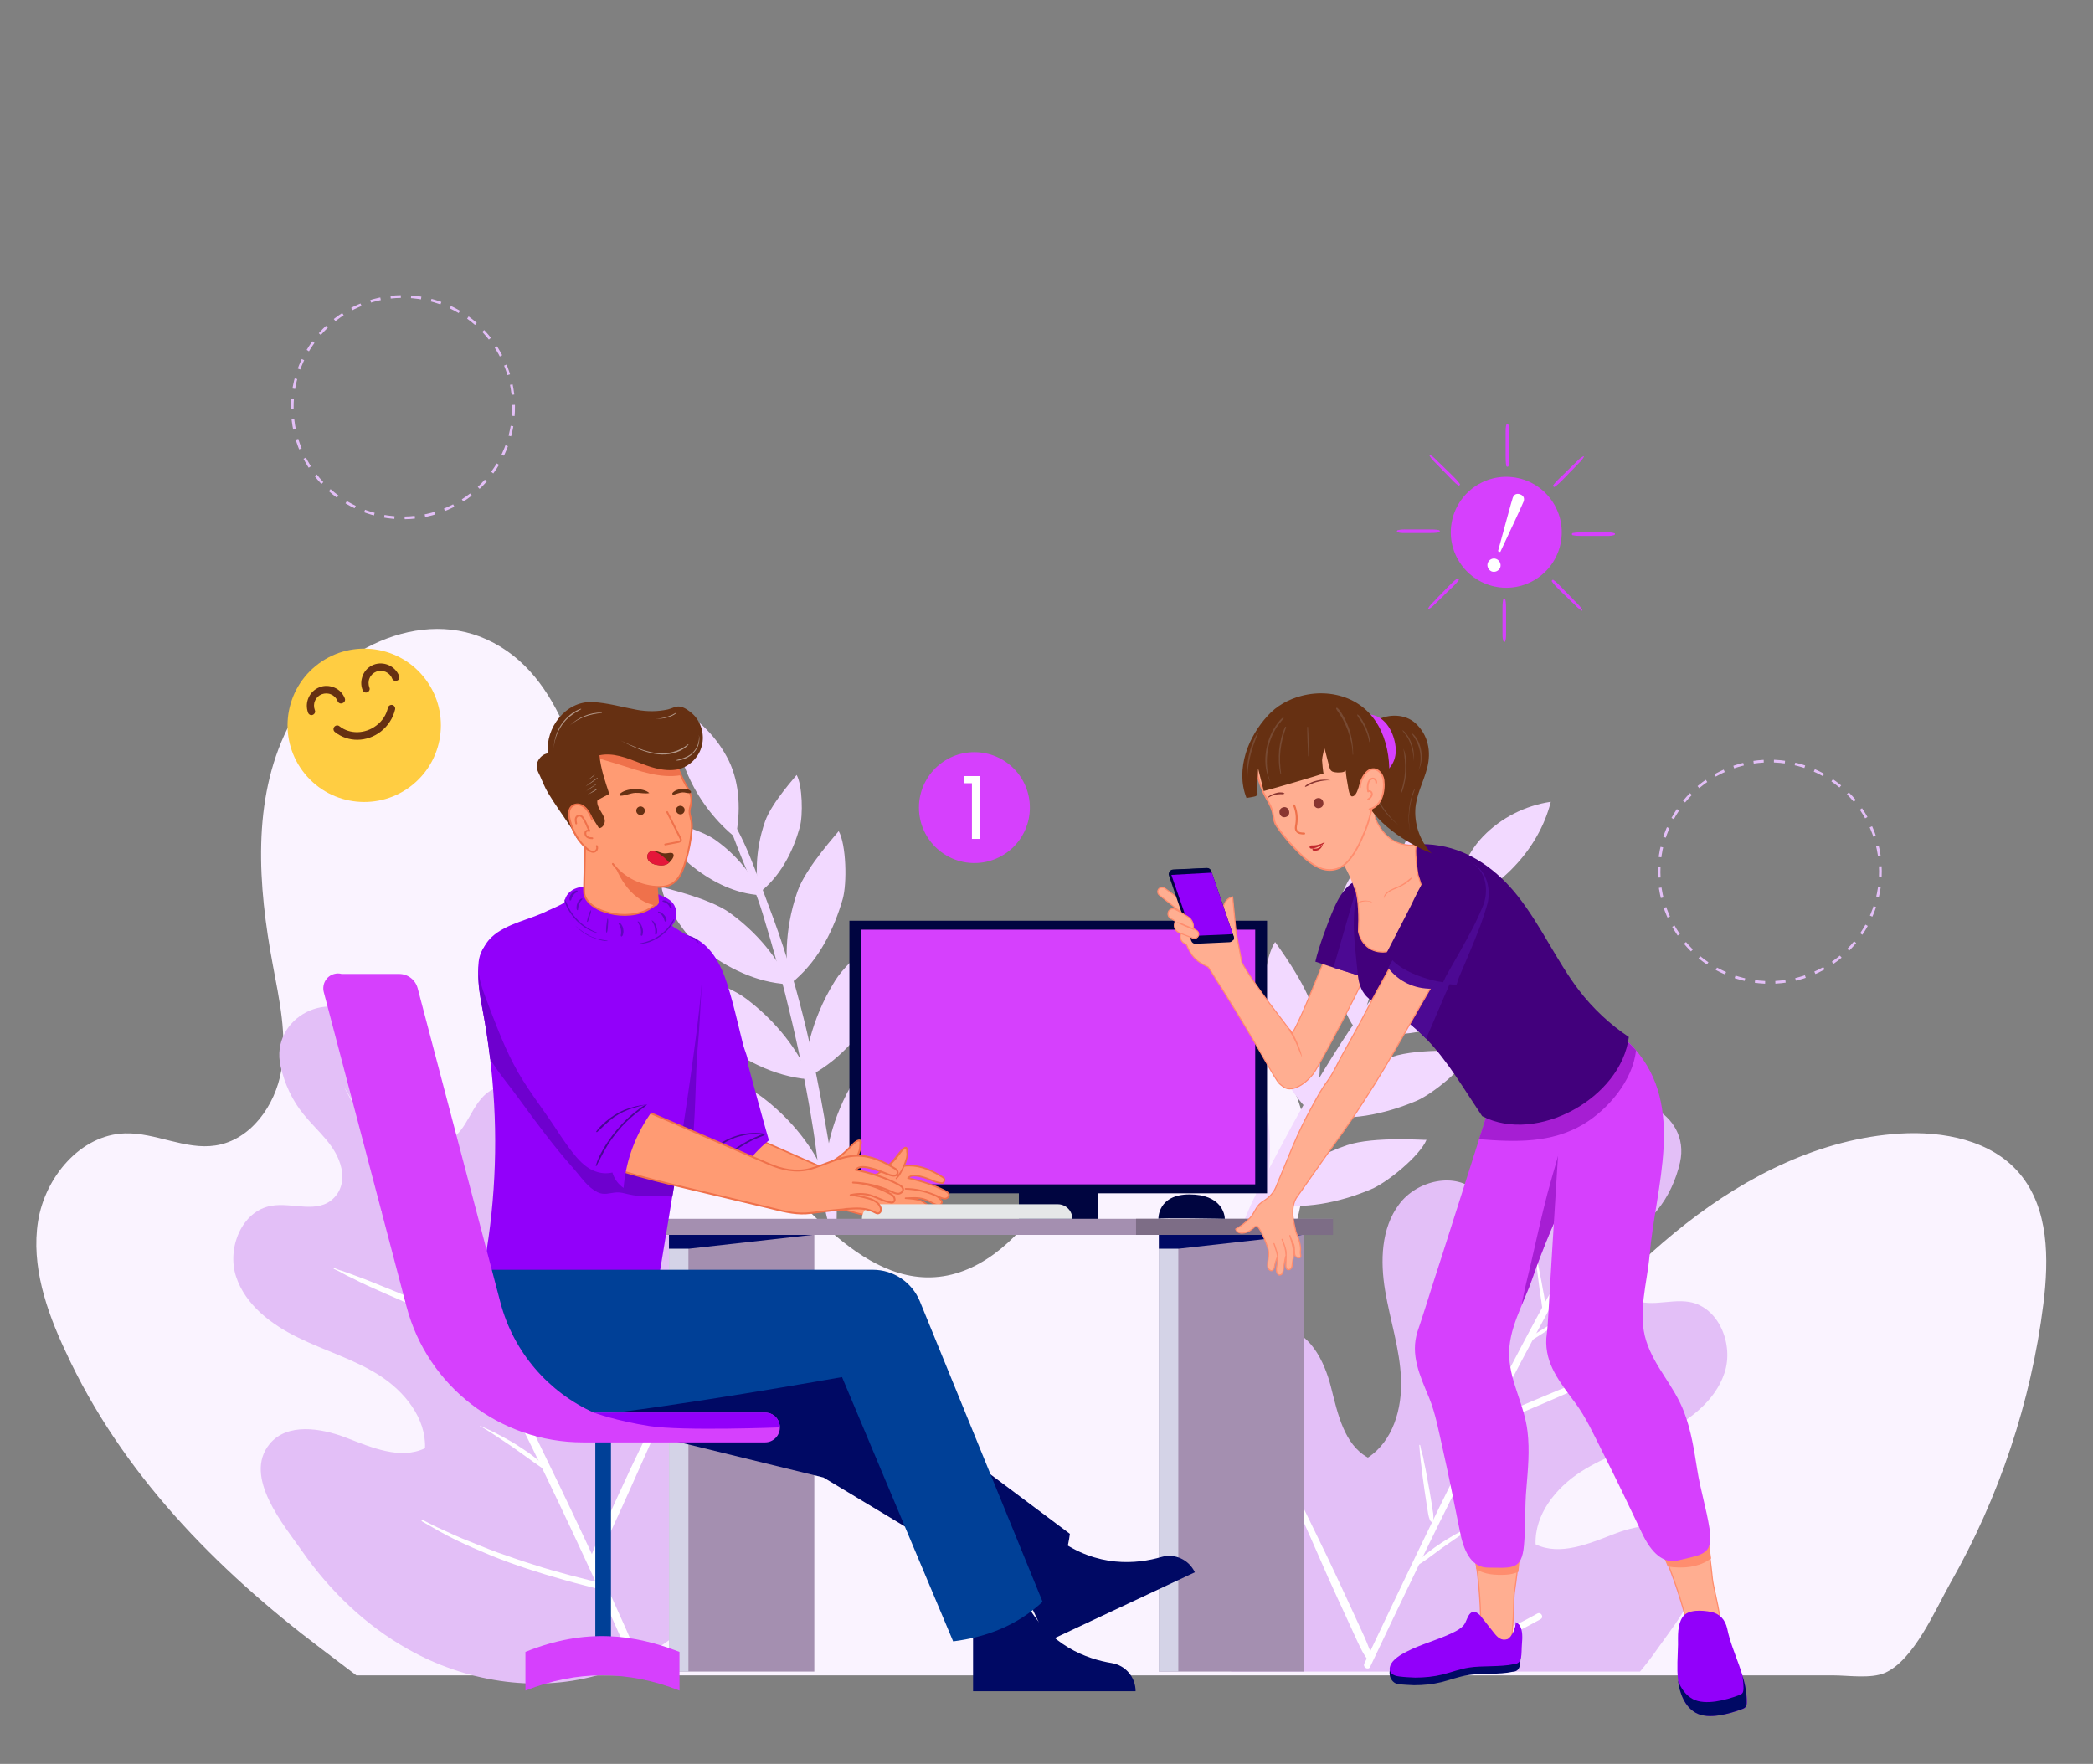 <svg xmlns="http://www.w3.org/2000/svg" xmlns:xlink="http://www.w3.org/1999/xlink" x="0px" y="0px" viewBox="0 0 936.1 788.9" style="enable-background:new 0 0 936.1 788.9;" xml:space="preserve"><rect x="0" y="0" width="936.1" height="788.9" fill="#808080" stroke="none"/><style type="text/css">	.st0{fill:#FAF3FF;}	.st1{fill:#E3BFF7;}	.st2{fill:#FFFFFF;}	.st3{fill:#F2D9FF;}	.st4{fill:#FFCD42;}	.st5{fill:#663012;}	.st6{fill:none;stroke:#E3BFF7;stroke-width:1.2;stroke-miterlimit:10;stroke-dasharray:4.568,4.569;}	.st7{fill:#D640FD;}	.st8{fill:#A48FB0;}	.st9{fill:#D4D3E7;}	.st10{fill:#000964;}	.st11{fill:#000540;}	.st12{fill:#7D6D86;}	.st13{fill:#FF9B73;stroke:#EF714B;stroke-width:0.704;stroke-linecap:round;stroke-linejoin:round;stroke-miterlimit:10;}	.st14{fill:#FF9B73;}	.st15{fill:#EF714B;}	.st16{fill:#9200FA;}	.st17{fill:#6E00CE;}	.st18{fill:#4A0896;}	.st19{fill:#E5E7E8;}	.st20{fill:#6006BF;}	.st21{fill:#FF9B73;stroke:#EF714B;stroke-width:0.815;stroke-linecap:round;stroke-linejoin:round;stroke-miterlimit:10;}	.st22{opacity:0.5;}	.st23{fill:#E5173A;}	.st24{fill:#480793;}	.st25{fill:#004097;}	.st26{fill:#FFAE91;stroke:#FF8D6E;stroke-width:0.49;stroke-linejoin:round;stroke-miterlimit:10;}	.st27{fill:#FF8D6E;}	.st28{fill:#42007C;}	.st29{fill:#4C0993;}	.st30{fill:#FFAE91;stroke:#FF8D6E;stroke-width:0.521;stroke-linejoin:round;stroke-miterlimit:10;}	.st31{fill:#A61ED3;}	.st32{fill:#FFAE91;stroke:#FF8D6E;stroke-width:0.519;stroke-linejoin:round;stroke-miterlimit:10;}	.st33{fill:#FFAE91;}	.st34{fill:#774A33;}	.st35{fill:#FFAE91;stroke:#FF8D6E;stroke-width:0.735;stroke-linejoin:round;stroke-miterlimit:10;}	.st36{fill:#893530;}	.st37{fill:none;stroke:#EF714B;stroke-width:0.862;stroke-linecap:round;stroke-miterlimit:10;}	.st38{fill:#C1272D;}	.st39{fill:#FFAE91;stroke:#FF8D6E;stroke-width:0.749;stroke-linecap:round;stroke-linejoin:round;stroke-miterlimit:10;}	.st40{fill:none;stroke:#FF8D6E;stroke-width:0.749;stroke-linecap:round;stroke-linejoin:round;stroke-miterlimit:10;}</style><g id="BACKGROUND"></g><g id="OBJECTS">	<g>		<path class="st0" d="M143.7,737.4c5.1,3.9,10.4,7.9,15.7,11.9c53.9,0,107.7,0,161.6,0c105,0,209.9,0,314.9,0   c45.2,0,90.3,0,135.5,0c16.1,0,32.2,0,48.4,0c6.8,0,16.9,1.6,23.2-1.1c13-5.7,22.6-28.3,29.2-40c21.9-38.4,36.2-81.1,41.7-125   c2.5-20.2,2.5-42.7-10.6-58.3c-12.6-15-34.2-19.1-53.7-17.9c-35.1,2.2-68,18.7-95.7,40.4c-27.7,21.7-50.7,48.5-74,74.9   c-17.2,19.5-38.1,40.4-64.1,39.6c-43.4-1.4-51.1-51.5-43.7-84.6c4.6-20.7,12.3-41,12.4-62.2c0.1-21.2-10.1-44.5-30.2-51.3   c-19.8-6.7-41.6,4.9-55.1,20.8c-13.5,15.9-21.5,35.7-33.1,53.1c-11.6,17.4-29.1,33.2-50,33.6c-19.3,0.4-36.2-12.3-50.1-25.6   c-46.3-43.8-80-100.8-96.1-162.5c-9.6-36.9-17.5-81.4-52.2-97.2c-32.7-14.9-73.1,7.5-89.1,39.7c-16,32.2-13.2,70.4-6.6,105.8   c2.9,15.6,6.5,31.6,3.8,47.3c-2.7,15.7-13.7,31.1-29.4,33.5c-13.5,2.1-26.8-5.8-40.5-5.4c-20,0.6-35.8,19.7-38.9,39.4   s3.7,39.8,12.2,57.9C54.1,658.5,96.4,701.7,143.7,737.4z"></path>		<g>			<path class="st1" d="M286.4,741.6c24.7-13,43.9-36.4,52.7-63c8.2-25,7.4-52.4-0.5-77.3c-4.7-15-14.1-51.7-35-50.2    c-12.2,0.9-19,14.4-22,26.3c-3,11.9-5.8,25.6-16.5,31.5c-11.2-7.3-15.4-22-14.8-35.3c0.6-13.4,5-26.2,7.1-39.4    c2.2-13.2,1.7-27.8-6.2-38.5c-8-10.7-25.4-14.9-34.9-5.5c-6.9,6.9-8.7,19.3-19.1,20.9c-4.8,0.7-9.4-1.4-12.7-5    c-7.1-7.8-7.3-18.2-9.9-27.7c-2.1-7.6-6-14.7-11.2-20.7c-14.7-17.1-42.9-2.7-37.9,19.2c1.8,7.9,5.2,15.3,10.3,21.5    c6.2,7.7,14.6,13.8,16.9,24.1c1.1,4.7,0.1,9.8-3.3,13.2c-7.3,7.5-18.5,1.9-28.1,3.6c-13.2,2.3-19.9,19-15.7,31.7    c4.2,12.7,15.9,21.5,27.9,27.3c12,5.9,25.1,9.7,36.3,16.9c11.2,7.2,20.8,19.1,20.3,32.5c-11,5.3-23.9-0.3-35.3-4.7    c-11.4-4.4-26.4-6.7-34.2,2.8c-12.1,14.7,6.5,36.4,14.7,48.2c12.4,17.7,28.3,33,47.2,43.6c25.3,14.3,56.2,19.5,84.2,11.8    C273.7,747.6,280.2,744.9,286.4,741.6z"></path>			<g>				<g>					<path class="st2" d="M154.2,486.8c4.6,8.1,8.8,16.3,13.3,24.5c4.5,8.2,8.9,16.5,13.4,24.7c8.8,16.5,17.5,33,26,49.6      c8.5,16.5,16.9,33.1,25.1,49.7c8.3,16.7,16.4,33.5,24.3,50.4c7.9,16.9,15.7,33.9,23.2,50.9c0.9,2.1,1.8,4.2,2.8,6.3      c0.4,0.9,1.7,1.1,2.5,0.7c1-0.5,1.1-1.6,0.7-2.5c-7.5-17.1-15.2-34.1-23.1-51c-7.9-16.9-16-33.7-24.2-50.5      c-8.2-16.7-16.6-33.2-25.3-49.6c-8.7-16.5-17.6-32.9-26.8-49.1c-4.6-8.1-9.2-16.1-13.9-24.2c-4.7-8.1-9.7-16-14.5-24.1      c-1.2-2-2.3-3.9-3.5-5.9C154.2,486.7,154.1,486.7,154.2,486.8L154.2,486.8z"></path>				</g>			</g>			<g>				<g>					<path class="st2" d="M149.3,567.5c1,0.5,2,0.9,2.9,1.4c1,0.5,1.9,1.1,2.9,1.6c2,0.9,4,1.9,5.9,2.9c3.9,1.9,7.9,3.6,11.9,5.4      c8.1,3.6,16.2,7,24.3,10.5c4.6,2,9.1,3.9,13.7,5.8c0.7,0.3,1.6,0.2,2-0.5c0.4-0.6,0.2-1.7-0.5-2c-8.2-3.5-16.3-6.9-24.5-10.4      c-8.1-3.4-16.3-6.7-24.5-10c-2.3-0.9-4.7-1.7-7-2.6c-1.1-0.4-2.2-0.8-3.4-1.2c-1.2-0.3-2.4-0.8-3.6-1.3      C149.3,567,149.1,567.4,149.3,567.5L149.3,567.5z"></path>				</g>			</g>			<g>				<g>					<path class="st2" d="M233.5,531.3c-1.5,4.8-3,9.5-4.3,14.3c-1.3,4.8-2.4,9.6-3.5,14.4c-2.2,9.7-4.2,19.4-5.7,29.2      c-0.9,5.6-1.7,11.1-2.3,16.7c-0.1,0.6,0.5,1.1,1.1,1.1c0.6,0,1-0.5,1.1-1.1c1.2-9.8,2.6-19.6,4.3-29.4      c0.9-4.9,1.7-9.8,2.7-14.7c1-4.8,2.1-9.6,3.2-14.4c1.2-5.4,2.4-10.8,3.8-16.2C233.7,531.3,233.6,531.2,233.5,531.3L233.5,531.3      z"></path>				</g>			</g>			<g>				<g>					<path class="st2" d="M188.7,680.4c5,2.9,10,5.8,15.1,8.3c5.2,2.5,10.5,4.8,15.8,7c10.6,4.3,21.6,7.8,32.6,10.9      c3.1,0.9,6.2,1.7,9.3,2.5c1.6,0.4,3.2,0.8,4.8,1.2c0.8,0.2,1.6,0.5,2.5,0.5c0.8,0.1,1.6-0.1,2.5-0.1c0.6,0,0.9-0.9,0.3-1.3      c-0.6-0.3-1.1-0.7-1.7-1c-0.7-0.3-1.5-0.5-2.3-0.7c-1.4-0.3-2.8-0.7-4.2-1c-2.7-0.7-5.5-1.4-8.2-2.1c-5.5-1.5-11.1-3-16.5-4.8      c-5.5-1.7-10.9-3.6-16.3-5.5c-5.4-2-10.6-4.2-15.9-6.3c-2.9-1.2-5.8-2.6-8.7-3.9c-3-1.3-5.9-2.8-8.7-4.3      C188.7,679.5,188.3,680.1,188.7,680.4L188.7,680.4z"></path>				</g>			</g>			<g>				<g>					<path class="st2" d="M305.3,609.6c-3,5.6-5.8,11.3-8.6,17.1c-1.4,2.8-2.8,5.7-4.2,8.5c-1.4,2.9-2.8,5.8-4.2,8.6      c-2.7,5.7-5.6,11.4-8.2,17.2c-2.7,5.8-5.4,11.6-8,17.4c-1.5,3.2-3,6.4-4.4,9.6c-0.8,1.7-1.5,3.4-2.2,5.1      c-0.3,0.8-0.7,1.7-1,2.5c-0.3,0.9-0.5,1.7-0.7,2.6c-0.3,1.3,1.4,1.9,2.1,0.9c0.9-1.3,1.8-2.7,2.5-4.1c0.7-1.4,1.4-2.8,2.1-4.2      c1.3-2.9,2.7-5.8,4-8.7c2.7-5.8,5.3-11.6,7.9-17.4c2.6-5.8,5.2-11.6,7.8-17.5c1.3-2.9,2.5-5.9,3.8-8.8c0.6-1.4,1.2-2.9,1.9-4.4      c0.7-1.5,1.4-3,2-4.5c1.3-3.3,2.7-6.5,4.1-9.7c1.4-3.3,2.7-6.6,4-10C306.1,609.5,305.5,609.3,305.3,609.6L305.3,609.6z"></path>				</g>			</g>			<g>				<g>					<path class="st2" d="M170.6,542c7.4,5.2,14.8,10.4,22.5,15.1c0.8,0.5,1.5-0.8,0.8-1.3c-7.5-5.1-15.3-9.6-23.1-14.1      C170.6,541.6,170.4,541.9,170.6,542L170.6,542z"></path>				</g>			</g>			<g>				<g>					<path class="st2" d="M189.2,522.7c-0.6,3.7-1.4,7.3-2.1,10.9c-0.3,1.8-0.6,3.6-0.9,5.4c-0.2,0.9-0.3,1.8-0.5,2.7      c-0.1,0.8-0.3,2,0.1,2.7c0.2,0.3,0.5,0.3,0.7,0.1c0.6-0.5,0.8-1.6,0.9-2.3c0.2-0.9,0.3-1.8,0.4-2.7c0.3-1.8,0.5-3.7,0.8-5.5      c0.5-3.7,0.8-7.3,1.4-11C190.1,522.4,189.3,522.1,189.2,522.7L189.2,522.7z"></path>				</g>			</g>			<g>				<g>					<path class="st2" d="M214.7,637.8c3.9,2.2,7.6,4.7,11.3,7.2c3.8,2.5,7.4,5.2,11.1,7.8c0.5,0.4,1,0.7,1.5,1.1      c0.5,0.4,1.1,0.7,1.6,1.1c1,0.7,2,1.5,3.1,2c0.4,0.2,0.8-0.4,0.6-0.7c-0.6-0.9-1.5-1.7-2.3-2.4c-0.9-0.7-1.7-1.5-2.6-2.2      c-1.8-1.4-3.6-2.7-5.5-3.9c-1.9-1.3-3.8-2.5-5.8-3.6c-1.9-1.1-3.9-2.1-5.9-3.2c-2.3-1.2-4.7-2.2-7-3.3      C214.7,637.6,214.6,637.7,214.7,637.8L214.7,637.8z"></path>				</g>			</g>			<g>				<g>					<path class="st2" d="M242.1,603.4c-0.5,2.2-1.1,4.3-1.5,6.5c-0.4,2.2-0.9,4.4-1.3,6.6c-0.8,4.4-1.5,8.8-2.3,13.1      c-0.2,1.2-0.4,2.5-0.6,3.7c-0.2,1.2-0.3,2.6-0.1,3.8c0.1,0.6,0.9,0.6,1.2,0.2c0.3-0.5,0.4-0.9,0.5-1.4c0.2-0.6,0.4-1.1,0.5-1.7      c0.2-1.1,0.3-2.2,0.5-3.3c0.3-2.2,0.7-4.4,1-6.7c0.3-2.2,0.6-4.4,0.9-6.6c0.2-1.1,0.3-2.2,0.5-3.3c0.1-1.1,0.2-2.2,0.3-3.3      c0.1-1.2,0.4-2.4,0.4-3.6c0-1.3,0.2-2.6,0.3-3.9C242.5,603.3,242.2,603.2,242.1,603.4L242.1,603.4z"></path>				</g>			</g>		</g>		<g>			<path class="st1" d="M550.7,747.6h182.8c2.9-3.4,5.6-7,8.1-10.6c8.3-11.8,26.8-33.5,14.7-48.2c-7.8-9.5-22.7-7.2-34.2-2.8    c-11.4,4.4-24.3,10-35.3,4.7c-0.5-13.4,9.1-25.3,20.3-32.5c11.2-7.2,24.3-11.1,36.3-16.9c12-5.9,23.7-14.6,27.9-27.3    c4.2-12.7-2.5-29.4-15.7-31.7c-9.6-1.7-20.8,4-28.1-3.6c-3.3-3.5-4.3-8.5-3.3-13.2c2.3-10.3,10.7-16.4,16.9-24.1    c5.1-6.2,8.5-13.7,10.3-21.5c5-22-23.3-36.3-37.9-19.2c-5.1,6-9.1,13-11.2,20.7c-2.7,9.5-2.9,19.8-9.9,27.7    c-3.2,3.6-7.9,5.7-12.7,5c-10.4-1.6-12.2-14-19.1-20.9c-9.5-9.4-27-5.3-34.9,5.5c-8,10.7-8.4,25.3-6.2,38.5    c2.2,13.2,6.6,26.1,7.1,39.4c0.6,13.4-3.6,28-14.8,35.3c-10.7-5.9-13.5-19.7-16.5-31.5c-3-11.9-9.8-25.4-22-26.3    c-20.9-1.5-30.2,35.2-35,50.2c-7.9,24.9-8.6,52.4-0.5,77.3C541.1,730.7,545.4,739.5,550.7,747.6z"></path>			<g>				<g>					<path class="st2" d="M721.7,528.9c-8.1,13.5-16,27.2-23.7,41c-7.7,13.7-15.1,27.5-22.4,41.5c-7.3,13.9-14.5,27.9-21.5,41.9      c-7.1,14.1-14,28.2-20.8,42.4c-6.9,14.3-13.7,28.6-20.5,42.9c-0.9,1.8-1.7,3.6-2.6,5.4c-0.8,1.7,1.8,3.2,2.6,1.5      c6.8-14.3,13.6-28.7,20.5-42.9c6.8-14.2,13.8-28.3,20.8-42.4c7-14.1,14.1-28.1,21.4-42c7.3-13.9,14.7-27.8,22.3-41.5      c7.6-13.8,15.5-27.5,23.5-41.1c1-1.7,2-3.4,3.1-5.1C725.3,528.8,722.7,527.3,721.7,528.9L721.7,528.9z"></path>				</g>			</g>			<g>				<g>					<path class="st2" d="M727.8,610c-1,0.4-2.1,0.8-3.2,1.1c-1,0.3-2.1,0.6-3.1,1c-2.1,0.8-4.1,1.5-6.2,2.3      c-4.1,1.5-8.2,3.2-12.3,4.9c-8.2,3.3-16.3,6.8-24.4,10.2c-4.7,2-9.3,3.9-13.9,5.9c-0.7,0.3-0.9,1.4-0.5,2      c0.4,0.8,1.3,0.8,2,0.5c8.1-3.4,16.2-6.9,24.3-10.3c8.1-3.5,16.2-7,24.2-10.7c2.2-1,4.4-2.1,6.6-3.2c1.1-0.5,2.2-1,3.2-1.6      c1.1-0.7,2.3-1.2,3.4-1.7C728.1,610.3,728,610,727.8,610L727.8,610z"></path>				</g>			</g>			<g>				<g>					<path class="st2" d="M643.6,574.2c1.2,4.8,2.3,9.6,3.4,14.5c1.1,4.8,2.2,9.6,3.2,14.4c2,9.7,3.7,19.5,5.1,29.3      c0.8,5.5,1.5,11,2.2,16.6c0.1,0.6,0.4,1.1,1.1,1.1c0.5,0,1.1-0.5,1.1-1.1c-1.2-9.9-2.7-19.8-4.5-29.6c-0.9-4.9-2-9.7-3.1-14.6      c-1.1-4.8-2.2-9.7-3.5-14.5c-1.4-5.4-3.1-10.7-4.8-16.1C643.7,574.1,643.6,574.2,643.6,574.2L643.6,574.2z"></path>				</g>			</g>			<g>				<g>					<path class="st2" d="M687.5,721.7c-12.8,7.2-26.3,13-40.2,17.8c-4,1.4-7.9,2.7-11.9,3.9c-1.8,0.6-1,3.4,0.8,2.9      c14.3-4.4,28.3-9.7,41.7-16.3c3.8-1.8,7.5-3.8,11.1-5.8C690.7,723.3,689.2,720.7,687.5,721.7L687.5,721.7z"></path>				</g>			</g>			<g>				<g>					<path class="st2" d="M571.3,652.8c2.3,6,4.8,11.8,7.3,17.7c1.2,2.9,2.5,5.8,3.8,8.7c1.3,2.9,2.6,5.9,3.9,8.8      c2.6,5.8,5.1,11.7,7.7,17.5c2.6,5.8,5.3,11.7,8,17.5c1.5,3.2,2.9,6.4,4.4,9.6c0.7,1.6,1.5,3.2,2.3,4.8c0.4,0.8,0.8,1.6,1.3,2.4      c0.5,0.8,1,1.5,1.5,2.3c0.7,1,2.4,0.4,2.1-0.9c-0.4-1.6-0.8-3.1-1.5-4.6c-0.6-1.5-1.2-3.1-1.9-4.6c-1.3-2.9-2.7-5.8-4-8.7      c-2.7-5.8-5.3-11.6-8-17.3c-2.7-5.8-5.4-11.5-8.2-17.2c-1.4-2.9-2.8-5.7-4.2-8.6c-0.7-1.4-1.4-2.8-2.1-4.3      c-0.7-1.5-1.3-3-2.1-4.4c-1.6-3.1-3.2-6.3-4.7-9.5c-1.6-3.2-3.3-6.4-5-9.6C571.7,652.2,571.1,652.4,571.3,652.8L571.3,652.8z"></path>				</g>			</g>			<g>				<g>					<path class="st2" d="M706.5,584.6c-7.8,4.6-15.6,9.1-23.1,14.1c-0.8,0.5-0.1,1.8,0.8,1.3c7.7-4.7,15.1-10,22.5-15.1      C706.8,584.8,706.7,584.5,706.5,584.6L706.5,584.6z"></path>				</g>			</g>			<g>				<g>					<path class="st2" d="M687.2,565.8c0.5,3.7,0.9,7.3,1.4,11c0.3,1.8,0.5,3.6,0.8,5.4c0.1,0.9,0.2,1.8,0.4,2.7      c0.1,0.8,0.3,1.9,0.9,2.4c0.2,0.2,0.6,0.2,0.7-0.1c0.5-0.7,0.2-1.8,0.1-2.6c-0.1-0.9-0.3-1.8-0.5-2.7c-0.3-1.8-0.6-3.7-1-5.5      c-0.6-3.7-1.4-7.3-2.1-10.9C687.9,565,687.1,565.3,687.2,565.8L687.2,565.8z"></path>				</g>			</g>			<g>				<g>					<path class="st2" d="M662.5,680.5c-4.1,1.9-8.2,3.8-12.1,6c-3.9,2.3-7.7,4.7-11.3,7.5c-0.5,0.4-1,0.8-1.6,1.2      c-0.5,0.4-0.9,0.9-1.4,1.3c-0.9,0.8-2,1.6-2.6,2.7c-0.2,0.3,0.2,0.9,0.6,0.7c1-0.4,1.9-1.1,2.8-1.7c0.9-0.6,1.8-1.2,2.7-1.9      c1.8-1.3,3.6-2.7,5.4-4c1.9-1.3,3.7-2.6,5.6-3.9c1.9-1.3,3.7-2.5,5.6-3.7c2.2-1.4,4.3-2.7,6.5-4      C662.6,680.6,662.6,680.5,662.5,680.5L662.5,680.5z"></path>				</g>			</g>			<g>				<g>					<path class="st2" d="M634.8,646.4c0.2,2.2,0.3,4.4,0.6,6.7c0.3,2.2,0.5,4.4,0.8,6.7c0.6,4.4,1.2,8.8,1.9,13.2      c0.2,1.2,0.4,2.5,0.6,3.7c0.2,1.2,0.5,2.6,1.1,3.6c0.3,0.5,1.1,0.4,1.2-0.2c0.2-1,0.1-2.3,0-3.3c-0.2-1.1-0.4-2.2-0.5-3.3      c-0.4-2.2-0.7-4.4-1.1-6.6c-0.4-2.2-0.8-4.3-1.2-6.5c-0.2-1.1-0.4-2.2-0.6-3.3c-0.2-1.1-0.5-2.2-0.7-3.3      c-0.2-1.2-0.4-2.5-0.8-3.6c-0.4-1.2-0.7-2.5-0.9-3.8C635,646.1,634.7,646.2,634.8,646.4L634.8,646.4z"></path>				</g>			</g>		</g>		<g>			<g>				<path class="st3" d="M373.5,438.6c-11.6,18.6-13.2,35.4-13.4,38.1c-0.2,3.5-0.7,6,2.9,4c13.7-7.4,23.9-20,31.2-33.5     c3.8-7,7.6-25.7,5.4-33C399.7,414.3,380.3,427.7,373.5,438.6z"></path>			</g>			<g>				<path class="st3" d="M356.7,398.6c-6.6,18.9-4.7,34.1-4.3,36.5c0.5,3.2,0.6,5.5,3.4,3c10.7-9.4,17.2-22.5,21.1-36     c2-7,1.6-24.4-1.8-30.4C375.2,371.9,360.6,387.6,356.7,398.6z"></path>			</g>			<g>				<path class="st3" d="M342.2,367.3c-5.1,14.5-3.6,26.2-3.3,28.1c0.4,2.4,0.4,4.2,2.6,2.3c8.2-7.2,13.3-17.3,16.2-27.7     c1.5-5.4,1.2-18.7-1.4-23.4C356.4,346.7,345.2,358.8,342.2,367.3z"></path>			</g>			<g>				<path class="st3" d="M320,375.7c12.5,8.9,18,19.4,18.8,21.1c1.1,2.2,2.1,3.7-0.8,3.4c-10.9-1.2-20.8-6.6-29.2-13.4     c-4.3-3.5-11.8-14.6-12.3-19.9C296.6,367,312.7,370.5,320,375.7z"></path>			</g>			<g>				<path class="st3" d="M326.3,408.2c16.2,11.6,23.4,25.2,24.5,27.4c1.4,2.9,2.7,4.8-1,4.4c-14.1-1.5-27-8.5-37.9-17.4     c-5.6-4.6-15.3-19-16-25.9C295.8,396.9,316.8,401.4,326.3,408.2z"></path>			</g>			<g>				<path class="st3" d="M382.7,482.1c-11.6,18.6-13.2,35.4-13.4,38.1c-0.2,3.5-0.7,6,2.9,4c13.7-7.4,23.9-20,31.2-33.5     c3.8-7,7.6-25.7,5.4-33C408.9,457.8,389.5,471.2,382.7,482.1z"></path>			</g>			<g>				<path class="st3" d="M333.9,446.8c17.5,13.2,25,28.3,26.1,30.8c1.5,3.2,2.8,5.4-1.3,4.8c-15.4-2.1-29.4-10.1-41.1-20.1     c-6.1-5.2-16.3-21.3-16.8-28.8C300.8,433.5,323.7,439,333.9,446.8z"></path>			</g>			<g>				<path class="st3" d="M340.9,490.7c17.5,13.2,25,28.3,26.1,30.8c1.5,3.2,2.8,5.4-1.3,4.8c-15.4-2.1-29.4-10.1-41.1-20.1     c-6.1-5.2-16.3-21.3-16.8-28.8C307.7,477.4,330.6,482.9,340.9,490.7z"></path>			</g>			<g>				<path class="st3" d="M329,374.5c2.3-11.3,2-23.8-3-34.2c-5.1-10.4-13.6-19-23.9-24.2c-1.5,22.3,9.7,44.7,27.1,58.7L329,374.5z"></path>			</g>			<g>				<path class="st3" d="M323.8,361.4c9.3,12.7,14.3,28.9,19.9,43.5c6.2,16.1,11.2,32.5,15.4,49.2c4,15.9,7.2,31.9,10,48.1     c2.7,16,6.4,32.9,4.7,49.1c-0.1,1-1.7,1.2-2,0.2c-4.8-14.9-5.6-31-8.1-46.4c-2.6-16.3-5.8-32.5-9.6-48.6     c-3.8-16.2-8.2-32.3-13.1-48.2C336.1,392.4,328.2,377.5,323.8,361.4C323.8,361.4,323.8,361.4,323.8,361.4L323.8,361.4z"></path>			</g>		</g>		<g>			<g>				<path class="st3" d="M587.6,452.6c5.2,21.3,1.5,37.7,0.8,40.3c-0.9,3.4-1.2,5.9-4,2.9c-10.7-11.3-16.5-26.4-19.2-41.5     c-1.4-7.8,0.8-26.8,5.1-33C570.3,421.4,584.5,440.2,587.6,452.6z"></path>			</g>			<g>				<path class="st3" d="M616,419.9c0.4,20-6.2,33.8-7.3,36c-1.5,2.9-2.2,5-4.2,1.8c-7.2-12.2-9.4-26.8-8.8-40.8     c0.3-7.3,6.1-23.6,11.1-28.3C606.8,388.7,615.7,408.2,616,419.9z"></path>			</g>			<g>				<path class="st3" d="M639.5,394.6c0.3,15.4-4.7,26-5.6,27.7c-1.1,2.2-1.7,3.9-3.2,1.4c-5.6-9.4-7.2-20.6-6.8-31.4     c0.2-5.6,4.7-18.2,8.6-21.8C632.4,370.6,639.3,385.6,639.5,394.6z"></path>			</g>			<g>				<path class="st3" d="M658,409.5c-14.7,4.6-23.1,12.8-24.4,14.2c-1.7,1.8-3.1,2.9-0.3,3.5c10.7,2.3,21.8,0.2,31.9-3.6     c5.2-2,15.7-10.2,17.9-15.1C683,408.6,666.6,406.8,658,409.5z"></path>			</g>			<g>				<path class="st3" d="M641.9,438.5c-19.1,6-30.1,16.7-31.8,18.4c-2.2,2.3-4.1,3.7-0.4,4.5c13.9,3,28.4,0.3,41.5-4.7     c6.8-2.6,20.5-13.3,23.3-19.6C674.4,437.2,653.1,435,641.9,438.5z"></path>			</g>			<g>				<path class="st3" d="M565.3,491c5.2,21.3,1.5,37.7,0.8,40.3c-0.9,3.4-1.2,5.9-4,2.9c-10.7-11.3-16.5-26.4-19.2-41.5     c-1.4-7.8,0.8-26.8,5.1-33C548,459.8,562.2,478.6,565.3,491z"></path>			</g>			<g>				<path class="st3" d="M622.6,472.7c-20.7,7.1-32.5,19.1-34.4,21.1c-2.4,2.6-4.4,4.2-0.3,5c15.3,2.9,31.1-0.4,45.3-6.3     c7.4-3,22.1-15.1,25-22.2C658.2,470.4,634.8,468.5,622.6,472.7z"></path>			</g>			<g>				<path class="st3" d="M602.4,512.2c-20.7,7.1-32.5,19.1-34.4,21.1c-2.4,2.6-4.4,4.2-0.3,5c15.3,2.9,31.1-0.4,45.3-6.3     c7.4-3,22.1-15.1,25-22.2C638,510,614.5,508.1,602.4,512.2z"></path>			</g>			<g>				<path class="st3" d="M649.8,405.6c1.3-11.5,5.5-23.2,13.5-31.5c8-8.3,18.8-13.8,30.3-15.5c-5.5,21.7-23.1,39.4-44,47.4     L649.8,405.6z"></path>			</g>			<g>				<path class="st3" d="M658.8,394.7c-12.8,9.2-22.5,23-32.4,35.1c-10.9,13.4-20.8,27.4-30,42c-8.7,13.8-16.8,28.1-24.4,42.6     c-7.5,14.3-16.3,29.3-19.7,45.2c-0.2,1,1.2,1.7,1.8,0.8c9.2-12.6,15-27.7,22.1-41.6c7.6-14.7,15.6-29.1,24.2-43.2     c8.6-14.2,17.9-28.1,27.5-41.7C637.5,420.4,649.7,408.6,658.8,394.7C658.9,394.8,658.8,394.7,658.8,394.7L658.8,394.7z"></path>			</g>		</g>		<g>			<g>									<ellipse transform="matrix(0.773 -0.634 0.634 0.773 -168.825 176.759)" class="st4" cx="162.9" cy="324.6" rx="34.3" ry="34.3"></ellipse>				<path class="st5" d="M153.7,314.2c0.6-0.4,0.8-1.2,0.5-1.9c-0.9-2.2-2.5-3.9-4.7-4.8c-2.2-0.9-4.5-1-6.7-0.1     c-4.5,1.8-6.7,6.9-5,11.4c0.3,0.8,1.3,1.3,2.1,0.9c0.8-0.3,1.3-1.3,0.9-2.1c-0.5-1.4-0.5-2.9,0.1-4.2c0.6-1.4,1.7-2.4,3-2.9     c1.4-0.5,2.9-0.5,4.2,0.1c1.4,0.6,2.4,1.7,2.9,3c0.3,0.8,1.3,1.3,2.1,0.9C153.5,314.4,153.6,314.3,153.7,314.2z"></path>				<path class="st5" d="M178,304.2c0.6-0.4,0.8-1.2,0.5-1.9c-1.8-4.5-6.9-6.7-11.4-5c-2.2,0.9-3.9,2.5-4.8,4.7     c-0.9,2.2-1,4.5-0.1,6.7c0.3,0.8,1.3,1.3,2.1,0.9c0.8-0.3,1.3-1.3,0.9-2.1c-0.5-1.4-0.5-2.9,0.1-4.2c0.6-1.4,1.7-2.4,3-2.9     c2.8-1.1,6,0.3,7.1,3.1c0.3,0.8,1.3,1.3,2.1,0.9C177.8,304.4,177.9,304.3,178,304.2z"></path>				<path class="st5" d="M170.3,327.2c3.2-2.5,5.5-6,6.4-9.9c0.2-0.9-0.4-1.8-1.2-2c-0.9-0.2-1.8,0.4-2,1.2c-0.7,3.2-2.5,6-5.2,8     c-5,3.8-11.8,4-16.5,0.3c-0.7-0.6-1.8-0.4-2.3,0.3c-0.6,0.7-0.4,1.8,0.3,2.3C155.7,332.1,164.1,332,170.3,327.2z"></path>			</g>		</g>		<g>							<ellipse transform="matrix(4.531441e-02 -0.999 0.999 4.531441e-02 366.144 1163.023)" class="st6" cx="791.6" cy="389.9" rx="49.5" ry="49.5"></ellipse>		</g>		<g>							<ellipse transform="matrix(1 -1.350981e-02 1.350981e-02 1 -2.443 2.451)" class="st6" cx="180.2" cy="182.1" rx="49.5" ry="49.5"></ellipse>		</g>		<g>			<circle class="st7" cx="435.8" cy="361.2" r="24.8"></circle>			<g>				<path class="st2" d="M434.7,350.3h-3.7v-3.2h7.3v28.1h-3.6V350.3z"></path>			</g>		</g>		<g>							<ellipse transform="matrix(0.215 -0.977 0.977 0.215 296.065 844.844)" class="st7" cx="673.5" cy="238.3" rx="24.8" ry="24.8"></ellipse>			<path class="st2" d="M669.2,250c1.5,0.6,2.3,2.3,1.8,3.8c-0.6,1.5-2.3,2.3-3.8,1.8c-1.5-0.6-2.3-2.3-1.8-3.8    C666,250.2,667.7,249.4,669.2,250z M670,246.5c2.6-9.5,6.2-22.9,6.6-23.9c0.6-1.7,2-2,3.3-1.5c1.2,0.4,2.2,1.5,1.5,3.3    c-0.4,1.1-6.2,13.6-10.4,22.5L670,246.5z"></path>			<g>				<g>					<path class="st7" d="M673.8,189.7c-0.5,1.4-0.4,3.1-0.4,4.6c0,1.6,0,3.2,0,4.7c0,1.5,0,3.1,0,4.6c0,1.6,0,3.2,0.3,4.8      c0.1,0.5,0.9,0.5,1,0c0.3-1.5,0.3-3.1,0.3-4.6c0-1.6,0-3.2,0-4.7c0-1.5,0-3.1,0-4.6c0-1.5,0.1-3.2-0.4-4.7      C674.2,189.4,673.9,189.4,673.8,189.7L673.8,189.7z"></path>				</g>			</g>			<g>				<g>					<path class="st7" d="M708.1,204.1c-1.4,0.7-2.5,1.9-3.5,2.9c-1.1,1.1-2.3,2.2-3.4,3.3c-1.1,1.1-2.2,2.2-3.3,3.2      c-1.1,1.1-2.3,2.2-3.2,3.5c-0.3,0.4,0.3,1,0.7,0.7c1.3-0.9,2.4-2,3.5-3.1c1.1-1.1,2.2-2.2,3.3-3.4c1.1-1.1,2.2-2.2,3.2-3.3      c1.1-1.1,2.3-2.2,3-3.6C708.5,204.2,708.3,204,708.1,204.1L708.1,204.1z"></path>				</g>			</g>			<g>				<g>					<path class="st7" d="M722.1,238.5c-1.4-0.5-3.1-0.4-4.6-0.4c-1.6,0-3.2,0-4.7,0c-1.5,0-3.1,0-4.6,0c-1.6,0-3.2,0-4.8,0.3      c-0.5,0.1-0.5,0.9,0,1c1.5,0.3,3.1,0.3,4.6,0.3c1.6,0,3.2,0,4.7,0c1.5,0,3.1,0,4.6,0c1.5,0,3.2,0.1,4.7-0.4      C722.4,239,722.4,238.6,722.1,238.5L722.1,238.5z"></path>				</g>			</g>			<g>				<g>					<path class="st7" d="M707.7,272.8c-0.7-1.4-1.9-2.5-2.9-3.5c-1.1-1.1-2.2-2.3-3.3-3.4c-1.1-1.1-2.2-2.2-3.2-3.3      c-1.1-1.1-2.2-2.3-3.5-3.2c-0.4-0.3-1,0.3-0.7,0.7c0.9,1.3,2,2.4,3.1,3.5c1.1,1.1,2.2,2.2,3.4,3.3c1.1,1.1,2.2,2.2,3.3,3.2      c1.1,1.1,2.2,2.3,3.6,3C707.6,273.3,707.8,273.1,707.7,272.8L707.7,272.8z"></path>				</g>			</g>			<g>				<g>					<path class="st7" d="M673.2,286.9c0.5-1.4,0.4-3.1,0.4-4.6c0-1.6,0-3.2,0-4.7c0-1.5,0-3.1,0-4.6c0-1.6,0-3.2-0.3-4.8      c-0.1-0.5-0.9-0.5-1,0c-0.3,1.5-0.3,3.1-0.3,4.6c0,1.6,0,3.2,0,4.7c0,1.5,0,3.1,0,4.6c0,1.5-0.1,3.2,0.4,4.7      C672.8,287.1,673.2,287.1,673.2,286.9L673.2,286.9z"></path>				</g>			</g>			<g>				<g>					<path class="st7" d="M639,272.4c1.4-0.7,2.5-1.9,3.5-2.9c1.1-1.1,2.3-2.2,3.4-3.3c1.1-1.1,2.2-2.2,3.3-3.2      c1.1-1.1,2.3-2.2,3.2-3.5c0.3-0.4-0.3-1-0.7-0.7c-1.3,0.9-2.4,2-3.5,3.1c-1.1,1.1-2.2,2.2-3.3,3.4c-1.1,1.1-2.2,2.2-3.2,3.3      c-1.1,1.1-2.3,2.2-3,3.6C638.5,272.3,638.7,272.6,639,272.4L639,272.4z"></path>				</g>			</g>			<g>				<g>					<path class="st7" d="M624.9,238c1.4,0.5,3.1,0.4,4.6,0.4c1.6,0,3.2,0,4.7,0c1.5,0,3.1,0,4.6,0c1.6,0,3.2,0,4.8-0.3      c0.5-0.1,0.5-0.9,0-1c-1.5-0.3-3.1-0.3-4.6-0.3c-1.6,0-3.2,0-4.7,0c-1.5,0-3.1,0-4.6,0c-1.5,0-3.2-0.1-4.7,0.4      C624.7,237.6,624.7,237.9,624.9,238L624.9,238z"></path>				</g>			</g>			<g>				<g>					<path class="st7" d="M639.3,203.7c0.7,1.4,1.9,2.5,2.9,3.5c1.1,1.1,2.2,2.3,3.3,3.4c1.1,1.1,2.2,2.2,3.2,3.3      c1.1,1.1,2.2,2.3,3.5,3.2c0.4,0.3,1-0.3,0.7-0.7c-0.9-1.3-2-2.4-3.1-3.5c-1.1-1.1-2.2-2.2-3.4-3.3c-1.1-1.1-2.2-2.2-3.3-3.2      c-1.1-1.1-2.2-2.3-3.6-3C639.5,203.2,639.2,203.5,639.3,203.7L639.3,203.7z"></path>				</g>			</g>		</g>	</g>	<g>		<rect x="518.3" y="552.2" class="st8" width="65" height="195.4"></rect>		<rect x="518.3" y="552.2" class="st9" width="8.7" height="195.4"></rect>		<polygon class="st10" points="518.3,558.5 527,558.5 583.3,552.2 518.3,552.2   "></polygon>	</g>	<g>		<rect x="455.7" y="528.9" class="st11" width="35.2" height="19.3"></rect>		<g>			<rect x="379.9" y="411.8" class="st11" width="186.8" height="121.9"></rect>		</g>		<g>			<rect x="385.2" y="415.8" class="st7" width="176.2" height="113.9"></rect>		</g>	</g>	<g>		<rect x="299.2" y="552.2" class="st8" width="65" height="195.4"></rect>		<rect x="299.2" y="552.2" class="st9" width="8.7" height="195.4"></rect>		<polygon class="st10" points="299.2,558.5 308,558.5 364.2,552.2 299.2,552.2   "></polygon>	</g>	<g>		<rect x="277.9" y="545.1" class="st8" width="318.2" height="7.2"></rect>		<rect x="508.1" y="545.1" class="st12" width="88.1" height="7.2"></rect>	</g>	<path class="st11" d="M518.1,545.1c0,0-0.4-10.9,13.9-10.9c14.3,0,15.8,8.9,15.8,10.9C547.8,545.1,517.5,544.5,518.1,545.1z"></path>	<g>		<g>			<path class="st13" d="M309.6,511.7c2.3-7.1,10.2-10.7,17-7.7l46,20.3c5.1,2.2,10.6,3.5,16.1,2c6-1.6,11.7-5,18-5    c5.3,0,10.4,2.3,14.9,5.2c0.4,0.2,0.7,0.5,0.8,0.9c0.1,0.5-0.2,1.4-0.6,1.6c-0.5,0.2-1,0.1-1.5,0c-2.6-0.4-5.2-2-7.8-2.6    c-1.8-0.5-4.9-1.3-6.4,0.5c5.8,1.2,11.3,3,16.6,5.7c0.8,0.4,1.7,1,1.7,1.9c0,0.9-0.9,1.6-1.8,1.6c-0.9,0-1.8-0.4-2.6-0.8    c-4.7-2.2-9.8-3.4-15-3.6c4.4,0,8.8,1,12.9,2.8c0.9,0.4,1.9,0.9,2.5,1.7c0.7,0.8,1.2,1.1,0.7,2c-0.5,0.9-1.6,0.9-2.6,0.5    c-1.3-0.4-2.7-1.4-3.7-1.8c-3.6-1.5-5.9-1.1-9.8-1c3,0.2,4.3,0.3,6.8,1.1c1.1,0.3,4.7,2.9,4.1,3.9c-0.6,0.9-2.6,0-3.6-0.4    c-2.7-1-5.6-1-8.5-0.9c-3.6,0.1-9.4,3.3-13,3.7c-2.9,0.3-5.6-0.1-8.3-0.9c-3.1-1-6.2-1.4-9.4-2c-7.3-1.3-12.1-1.9-19.3-3.6    c-10.2-2.4-20.4-5.1-30.4-8.3c-3.6-1.1-9.4-1.9-11.8-4.9C309.2,520.4,308.4,515.6,309.6,511.7z"></path>			<g>				<path class="st14" d="M398.8,530.3c-0.5,1.8-1.7,3.4-3.4,4.2c-1.6,0.8-3.7,1-5.4,0.3"></path>				<g>					<path class="st15" d="M398.8,530.3c-0.2,0.4-0.4,0.7-0.7,1.1c-0.2,0.4-0.5,0.7-0.7,1c-0.6,0.7-1.2,1.3-2,1.7      c-0.8,0.5-1.8,0.7-2.7,0.7c-0.5,0-1,0-1.4-0.1c-0.4-0.1-0.9-0.3-1.3-0.2c-0.2,0.1-0.2,0.2-0.2,0.4c0.2,0.4,0.9,0.5,1.3,0.6      c0.5,0.1,1,0.1,1.6,0.1c1.1-0.1,2.1-0.3,3-0.8c0.8-0.4,1.6-1.1,2.1-1.8c0.3-0.4,0.6-0.8,0.7-1.3      C398.7,531.2,398.7,530.8,398.8,530.3C398.8,530.3,398.8,530.3,398.8,530.3L398.8,530.3z"></path>				</g>			</g>			<g>				<path class="st14" d="M389,526.9c5.1-2.3,9.5-5.9,12.8-10.3c0.7-0.9,2.4-3.4,3.5-3.1c0.6,0.2,0.4,1.7,0.5,2.3     c0.1,0.6-0.1,1.9-0.3,2.5c-0.8,3.3-2.4,6.4-4.6,8.9"></path>				<g>					<path class="st15" d="M389,526.9c1.2-0.5,2.4-1,3.6-1.6c1.1-0.6,2.2-1.3,3.2-2.1c2-1.5,3.8-3.3,5.4-5.2      c0.6-0.8,1.2-1.6,1.8-2.4c0.5-0.6,1.2-1.6,1.9-1.8c0.4-0.1,0.4,0.4,0.4,0.7c0,0.4,0,0.9,0.1,1.3c0.1,1.1-0.2,2.3-0.6,3.3      c-0.4,1.4-1,2.8-1.7,4.1c-0.7,1.3-1.7,2.5-2.5,3.8c-0.1,0.2,0.2,0.5,0.4,0.3c1.1-0.9,1.9-2.2,2.5-3.5c0.7-1.3,1.3-2.6,1.8-3.9      c0.4-1.1,0.7-2.4,0.8-3.6c0-0.4,0-0.9-0.1-1.3c0-0.5,0-1-0.1-1.4c-0.8-2.1-3.3,1.1-3.9,1.8c-1.6,2.1-3.2,4.1-5.1,5.8      c-1.2,1.1-2.5,2.1-3.8,3C391.9,525.2,390.5,526.2,389,526.9C389,526.9,389,526.9,389,526.9L389,526.9z"></path>				</g>			</g>		</g>		<g>			<path class="st16" d="M307,510.4c0.9,2.5,1.8,4.9,2.8,7.3c1.5,3.4,3.2,6.7,6.1,9c2,1.6,4.5,2.6,7,2.6c0.1,2.5,1.1,5,2.7,6.9    c3.5-10.2,9.9-19.4,18.3-26.2c-0.1,0.1-9-32.3-9.4-34.1c0.5-1.9-1.6-6.5-2.1-8.5c-0.8-3.4-1.7-6.8-2.5-10.2    c-1.4-5.8-2.9-11.6-4.7-17.3c-2.4-7.4-6-14.8-12.4-19.1c-5.2-3.5-13.8-4.7-19.1-0.5c-5.3,4.2-5.2,12.5-4.4,18.6    c1.1,9.4,2,19,4.2,28.2c2.1,9.2,9.1,30.6,12.2,39.6C306.1,507.9,306.6,509.1,307,510.4z"></path>			<path class="st17" d="M312.1,467.8c0.8-7.9,1-15.8,1.5-23.7c0.5-7.9,1-16.3-1.7-23.9c0,0,0,0,0,0c-5.2-3.1-13.2-4-18.2,0    c-5.3,4.2-5.2,12.5-4.4,18.6c1.1,9.4,2,19,4.2,28.2c2.1,9.2,9.1,30.6,12.2,39.6c0.4,1.3,0.9,2.5,1.3,3.8c0.6,1.7,1.3,3.4,2,5.1    C311.3,503.8,310.9,479.7,312.1,467.8z"></path>			<g>				<g>					<path class="st18" d="M342.6,507.1c-0.5,0.1-1,0-1.5,0.2c-0.5,0.1-1,0.3-1.4,0.5c-0.9,0.4-1.9,0.8-2.8,1.2      c-1.9,0.9-3.7,1.9-5.5,3c-3.5,2.2-6.7,4.8-9.6,7.8c-1.6,1.6-3,3.4-4.2,5.3c-0.1,0.1,0.1,0.3,0.2,0.2c2.6-3,5.2-6,8.3-8.6      c3.1-2.6,6.6-4.8,10.2-6.6c1-0.5,2.1-1,3.2-1.4c0.5-0.2,1-0.4,1.5-0.6c0.2-0.1,0.5-0.2,0.7-0.3      C342,507.5,342.2,507.2,342.6,507.1C342.6,507.1,342.6,507.1,342.6,507.1L342.6,507.1z"></path>				</g>			</g>			<g>				<g>					<path class="st18" d="M342.3,507.1c-1.9-0.3-3.8-0.5-5.8-0.4c-1.8,0.1-3.6,0.3-5.4,0.8c-3.6,0.9-7.3,2.5-10.2,4.9      c-0.2,0.2,0.1,0.5,0.3,0.3c1.7-0.9,3.3-2,5.1-2.8c1.6-0.8,3.3-1.4,5-1.8C334.8,507.2,338.6,506.9,342.3,507.1      C342.3,507.1,342.3,507.1,342.3,507.1L342.3,507.1z"></path>				</g>			</g>		</g>	</g>	<path class="st19" d="M479.6,545.1h-94.1l0,0c0-3.6,2.9-6.5,6.5-6.5h81.1C476.7,538.6,479.6,541.5,479.6,545.1L479.6,545.1z"></path>	<g>		<path class="st16" d="M219.9,419.1c6.6-6.2,17.7-7.9,25.3-11.9c0.9-0.4,7.3-3.1,7.3-3.8c0.2-2.9,2.6-5.3,5.4-6.2   c2.8-1,5.8-0.8,8.7-0.6c6.5,0.4,13,0,19.4,0.9c3.3,0.5,6.1,1.5,9.1,2.8c3,1.3,5.8,2.3,7,5.8c0.9,2.6,0.3,5.7-1.5,7.9   c-0.3,0.4,9.6,5.8,10.5,6.6c3.4,2.6,3.2,8,3.1,12c-0.2,23.6-15.8,116.7-19.7,140c-0.8,4.5-1.5,9.1-2.3,13.6   c-0.5,3-38.8-0.8-42.5-1.3c-3.3-0.5-35.8-6.1-36.1-4.9c6.5-28.2,9-57.2,7.4-86.1c-0.8-14.2-2.5-28.4-5.2-42.4   C213.8,441.3,211.4,427.1,219.9,419.1z"></path>	</g>	<g>		<path class="st17" d="M299.3,514.1c-11.7-4-18.6-14.4-26.8-23c-10.5-11-21.4-21.5-31.3-33.1c-4.3-5-8.7-10.1-13.5-14.6   c-3-2.8-6.3-5.4-9.6-7.9c-1.4-1-2.7-2.2-4-3.2c-0.6,6.4,0.6,13.4,1.7,19c1.4,7.4,2.5,14.8,3.4,22.2c0.5,0.9,1.1,1.9,1.7,2.8   c3.4,5.2,7.5,10,11.1,15c7.8,10.7,15.6,21.3,24.4,31.2c3.3,3.7,6.3,8.5,10.8,10.7c3,1.5,5.5,0.3,8.6,0.1c1.8-0.1,3.4,0.4,5.1,0.8   c6.1,1.5,12.2,0.7,18.5,1c0.4,0,0.9,0.1,1.3,0.1l3.4-19.8C302.5,515.1,300.9,514.6,299.3,514.1z"></path>	</g>	<g>		<g>			<path class="st20" d="M258.1,398.3c-0.2,0-0.5,0-0.7,0.1c-0.2,0.1-0.5,0.2-0.7,0.3c-0.4,0.3-0.8,0.6-1.1,1    c-0.3,0.4-0.6,0.8-0.7,1.3c-0.1,0.2-0.1,0.5-0.2,0.8c0,0.3,0,0.5,0.1,0.8c0.1,0.2,0.4,0.2,0.6,0c0.1-0.2,0.2-0.4,0.2-0.6    c0.1-0.2,0.1-0.4,0.2-0.6c0.1-0.3,0.4-0.7,0.6-1c0.2-0.3,0.5-0.6,0.8-0.9c0.1-0.1,0.3-0.2,0.5-0.3c0.2-0.1,0.3-0.3,0.5-0.4    C258.4,398.6,258.3,398.3,258.1,398.3L258.1,398.3z"></path>		</g>	</g>	<g>		<g>			<path class="st20" d="M260.5,401.8c-0.2,0.1-0.5,0.1-0.7,0.2c-0.2,0.1-0.4,0.4-0.6,0.5c-0.4,0.4-0.7,0.8-0.9,1.3    c-0.2,0.5-0.4,1-0.4,1.5c-0.1,0.5-0.1,1.1,0.1,1.6c0.1,0.2,0.4,0.3,0.5,0c0.1-0.5,0.1-0.9,0.2-1.4c0.1-0.5,0.2-0.9,0.4-1.3    c0.2-0.4,0.4-0.9,0.7-1.2c0.1-0.2,0.3-0.4,0.5-0.6C260.4,402.3,260.4,402,260.5,401.8C260.6,401.8,260.5,401.7,260.5,401.8    L260.5,401.8z"></path>		</g>	</g>	<g>		<g>			<path class="st20" d="M264.3,407.1c-0.1,0.1-0.2,0.2-0.3,0.3c0,0.1-0.1,0.2-0.1,0.2c-0.1,0.2-0.2,0.4-0.3,0.6    c-0.2,0.4-0.3,0.8-0.4,1.3c-0.1,0.4-0.3,0.8-0.4,1.3c-0.1,0.4-0.2,0.9-0.3,1.3c0,0.2,0.3,0.3,0.4,0.1c0.2-0.4,0.4-0.8,0.5-1.2    c0.1-0.4,0.3-0.8,0.4-1.3c0.1-0.4,0.2-0.9,0.4-1.3c0.1-0.2,0.1-0.4,0.1-0.6c0-0.1,0-0.2,0-0.3    C264.4,407.3,264.4,407.2,264.3,407.1C264.4,407.1,264.4,407.1,264.3,407.1L264.3,407.1z"></path>		</g>	</g>	<g>		<g>			<path class="st20" d="M271.7,410.9c-0.1,0.3-0.2,0.5-0.2,0.8c0,0.2-0.1,0.5-0.1,0.7c-0.1,0.5-0.1,1-0.2,1.5    c-0.1,0.5-0.1,1-0.1,1.5c0,0.5-0.1,1,0,1.5c0,0.2,0.3,0.2,0.4,0c0.2-0.5,0.2-1,0.3-1.5c0-0.5,0.1-1,0.1-1.5c0-0.5,0.1-1,0.1-1.5    c0-0.3,0-0.5,0-0.8c0-0.3-0.1-0.5-0.1-0.7C271.8,410.8,271.7,410.8,271.7,410.9L271.7,410.9z"></path>		</g>	</g>	<g>		<g>			<path class="st20" d="M276.5,412.7c0.1,0.2,0.2,0.5,0.3,0.7c0.1,0.2,0.3,0.4,0.4,0.7c0.3,0.5,0.4,1,0.5,1.5    c0.1,0.5,0.1,1,0.1,1.6c0,0.2,0,0.5-0.1,0.7c-0.1,0.3-0.1,0.6,0,0.8c0,0.1,0.2,0.2,0.4,0.1c0.5-0.3,0.6-1.1,0.7-1.6    c0.1-0.6,0-1.3-0.1-1.9c-0.1-0.6-0.4-1.2-0.7-1.7c-0.2-0.3-0.4-0.5-0.6-0.7C277.1,412.8,276.9,412.7,276.5,412.7    C276.6,412.6,276.5,412.6,276.5,412.7L276.5,412.7z"></path>		</g>	</g>	<g>		<g>			<path class="st20" d="M285.2,412.3c0.1,0.1,0.1,0.2,0.2,0.3c0,0.1,0,0.2,0.1,0.3c0.1,0.2,0.2,0.4,0.4,0.7c0.2,0.5,0.4,1,0.6,1.5    c0.1,0.5,0.2,1,0.2,1.5c0,0.3,0,0.5,0,0.8c0,0.1,0,0.3-0.1,0.4c0,0.2,0,0.3,0,0.4c0,0.3,0.4,0.5,0.6,0.2c0.1-0.1,0.2-0.3,0.2-0.4    c0-0.1,0-0.3,0.1-0.4c0-0.3,0.1-0.6,0.1-0.9c0-0.6-0.1-1.2-0.3-1.8c-0.2-0.6-0.4-1.1-0.7-1.6c-0.1-0.2-0.3-0.5-0.5-0.7    c-0.1-0.1-0.2-0.1-0.3-0.2c-0.1-0.1-0.2-0.2-0.3-0.3C285.2,412.1,285.1,412.2,285.2,412.3L285.2,412.3z"></path>		</g>	</g>	<g>		<g>			<path class="st20" d="M294.4,408.1c0.4,0.2,0.8,0.4,1.1,0.7c0.3,0.2,0.6,0.5,0.8,0.9c0.2,0.3,0.5,0.7,0.6,1.1    c0.1,0.2,0.1,0.4,0.2,0.6c0.1,0.3,0.1,0.5,0.3,0.7c0.2,0.2,0.5,0.1,0.6-0.1c0.3-0.5,0-1.2-0.2-1.6c-0.2-0.5-0.5-0.9-0.8-1.2    c-0.6-0.7-1.5-1.4-2.5-1.5C294.3,407.6,294.2,408,294.4,408.1L294.4,408.1z"></path>		</g>	</g>	<g>		<g>			<path class="st20" d="M296.3,403.1c0.1,0.2,0.3,0.2,0.5,0.3c0.2,0.1,0.4,0.1,0.6,0.2c0.4,0.1,0.8,0.4,1,0.6    c0.3,0.3,0.6,0.6,0.8,0.9c0.1,0.2,0.2,0.4,0.3,0.6c0,0.1,0,0.1,0.1,0.1c0.1,0.1,0.1,0.1,0.2,0.2c0,0,0.1,0.1,0.2,0.2    c0.1,0.1,0.2,0.1,0.3,0c0.1-0.1,0.1-0.2,0.1-0.3c0,0.1,0,0,0-0.1c0-0.1,0-0.1,0-0.2c0-0.1,0-0.1-0.1-0.2    c-0.1-0.2-0.2-0.5-0.3-0.7c-0.3-0.5-0.7-0.8-1.1-1.2c-0.4-0.3-0.9-0.5-1.3-0.7c-0.2-0.1-0.5-0.1-0.8-0.1c-0.2,0-0.5,0.1-0.6,0.3    C296.3,403.1,296.3,403.1,296.3,403.1L296.3,403.1z"></path>		</g>	</g>	<g>		<g>			<path class="st20" d="M291.4,411.6c0.2,0.5,0.6,0.9,0.8,1.4c0.3,0.5,0.5,1,0.6,1.5c0.3,1.1,0.3,2.1,0.2,3.2    c0,0.4,0.5,0.4,0.7,0.1c0.4-1.1,0.2-2.5-0.2-3.5C293.1,413.2,292.5,411.9,291.4,411.6C291.4,411.6,291.4,411.6,291.4,411.6    L291.4,411.6z"></path>		</g>	</g>	<g>		<g>			<path class="st20" d="M285.4,422.1c3.4,0.2,6.8-1.2,9.6-3.1c1.4-0.9,2.7-2.1,3.8-3.3c1.1-1.3,2.1-2.7,2.7-4.3    c0.1-0.2-0.2-0.3-0.3-0.1c-0.9,1.4-1.8,2.9-2.9,4.1c-1.1,1.2-2.3,2.3-3.7,3.2C291.8,420.5,288.7,421.5,285.4,422.1    C285.4,422,285.4,422.1,285.4,422.1L285.4,422.1z"></path>		</g>	</g>	<g>		<g>			<path class="st20" d="M268.1,417.5c-3.5-1.2-6.8-3.2-9.5-5.8c-1.3-1.3-2.5-2.8-3.5-4.4c-1-1.6-1.5-3.3-2.4-4.9    c-0.1-0.1-0.3-0.1-0.2,0.1c0.2,1.8,1.2,3.6,2.1,5.1c1,1.6,2.2,3.1,3.6,4.5c2.8,2.7,6.1,4.6,9.9,5.5    C268.1,417.6,268.1,417.5,268.1,417.5L268.1,417.5z"></path>		</g>	</g>	<g>		<g>			<path class="st20" d="M257.3,414c1.9,2,4.1,3.7,6.6,4.8c1.2,0.6,2.4,1,3.7,1.4c1.3,0.4,2.7,0.7,4,0.7c0.1,0,0.2-0.2,0-0.2    c-1.3-0.3-2.6-0.4-3.9-0.7c-1.3-0.4-2.6-0.8-3.8-1.4C261.5,417.4,259.3,415.8,257.3,414C257.4,413.9,257.3,414,257.3,414    L257.3,414z"></path>		</g>	</g>	<g>		<g>			<path class="st21" d="M261.3,399.7c0.8,4.2,5.4,6.8,9,8c5.9,2,12.8,2.1,18.6-0.4c0.9-0.4,5.2-2.8,5.1-3.9    c-0.3-2.3-0.6-8.5-0.9-10.8c-1.2-8-2.1-16.1-3.6-24c-1.2-6.4-2.8-13.5-8.2-17.2c-5.7-4-14.7-1.9-18.1,4.1    c-3,5.1-2.1,11.4-1.6,17.3C261.9,378.7,261,398.1,261.3,399.7z"></path>		</g>		<path class="st15" d="M273.7,383.3c2.9,9.9,9.3,20,20,21.8c0.6-0.6,1.1-1.2,1-1.8c-0.1-1-0.3-2.8-0.4-4.7   c-0.2-2.4-0.4-4.8-0.5-6.1c-0.3-2.2-0.6-4.4-0.9-6.6c0-0.1,0-0.2,0-0.3c-1.9,0.1-3.8,0.2-5.8,0.2   C282.4,385.7,278.2,383.9,273.7,383.3z"></path>	</g>	<g>		<g>			<path class="st21" d="M274.1,386.4c4.8,6.5,12.8,10.3,20.8,10.3c6.2,0,9.1-3.6,11-9.2c1.4-4.1,2.4-8.3,3-12.5    c0.3-2.1,0.7-4.5,0.5-6.6c-0.1-2-1.1-3.8-1-5.8c0.1-1.4,0.7-2.7,0.8-4.1c0.3-2.9-1.3-5.4-2.6-7.7c-1.4-2.4-2.3-4.7-3.4-7.2    c-6.1-13.3-25.6-17.4-36.6-8.5c-13.2,10.8-13.9,26.1-6.8,37.1"></path>			<path class="st15" d="M264.2,337.4c3.7,2.2,8.9,3.3,12.9,4.6c8.9,2.8,18.2,6.3,27.5,4.7c-0.4-1-0.9-2-1.4-3.1    c-6.1-13.3-25.6-17.4-36.6-8.5C265.8,335.9,265,336.6,264.2,337.4z"></path>			<g>				<path class="st5" d="M292.9,343.5c-2.4-0.6-4.8-1.5-7.1-2.4c-5.7-2.2-11.7-4.6-17.7-3.3c0.6,6.1,2.5,11.5,4.4,17.3     c-1.8,0.9-3.5,1.8-5.3,2.8c-0.3,1.6,0.4,3.2,1.3,4.6c0.8,1.4,1.8,2.8,2,4.4c0.1,1.6-1,3.5-2.6,3.5c-1.4-2.2-2.8-4.4-4.2-6.6     c-2,4.9-0.9,10.5,0.3,15.6c-0.2-1-3.3-2.1-4.2-2.7c-2.4-1.7-2.9-4.3-4.5-6.7c-3.4-5.2-7.1-10.2-10.2-15.4     c-1.5-2.5-2.4-5-3.6-7.6c-1-2.1-2-3.7-1.1-6.2c0.8-2,2.6-3.6,4.7-3.9c-1.3-11.3,7.9-23.4,19.8-22.9c6.8,0.3,13.4,2.3,20.1,3.5     c4.5,0.8,9.2,0.8,13.7-0.2c1.7-0.4,3.5-1.5,5.2-1.3c2.1,0.2,4.5,2,6,3.4c3.7,3.5,5.3,9.1,4,14.1c-1.2,5-5.3,9.1-10.2,10.5     C300,344.8,296.4,344.4,292.9,343.5z"></path>				<g class="st22">					<g>						<g>							<path class="st2" d="M247.7,334.6c0.2-3.7,1.6-7.3,3.7-10.4c1.1-1.5,2.3-2.9,3.8-4c1.5-1.2,3.1-2.1,4.7-3        c0.1-0.1,0-0.2-0.1-0.2c-3.5,1.1-6.6,3.9-8.7,6.9C249,327,247.8,330.8,247.7,334.6C247.7,334.6,247.7,334.6,247.7,334.6        L247.7,334.6z"></path>						</g>					</g>					<g>						<g>							<path class="st2" d="M254.9,324.4c4-3.4,9-5.1,14.2-5.5c0.1,0,0.1-0.2,0-0.2C263.8,318.6,258.6,320.9,254.9,324.4        C254.8,324.4,254.8,324.5,254.9,324.4L254.9,324.4z"></path>						</g>					</g>					<g>						<g>							<path class="st2" d="M277.6,331.2c7.6,3.9,16.2,8.2,24.8,5.3c2.1-0.7,4-1.8,5.5-3.4c0.1-0.1,0-0.2-0.2-0.2        c-3.1,2.5-6.7,3.8-10.7,4c-4.3,0.2-8.4-1-12.4-2.6C282.3,333.4,279.9,332.3,277.6,331.2C277.6,331.2,277.6,331.2,277.6,331.2        L277.6,331.2z"></path>						</g>					</g>					<g>						<g>							<path class="st2" d="M312.6,328.7c0.3,2.7-0.6,5.6-2.5,7.6c-2,2.1-4.7,2.9-7.4,3.6c-0.2,0-0.1,0.3,0,0.3        c2.8-0.2,5.9-1.6,7.8-3.8C312.4,334.3,313.2,331.5,312.6,328.7C312.6,328.7,312.6,328.7,312.6,328.7L312.6,328.7z"></path>						</g>					</g>					<g>						<g>							<path class="st2" d="M293.2,321.4c1.6,0.1,3.3,0,4.9-0.4c1.5-0.4,3.2-1,4.3-2c0.1-0.1,0-0.2-0.1-0.2        c-0.7,0.3-1.3,0.8-2.1,1.1c-0.7,0.3-1.5,0.6-2.3,0.8C296.4,321.2,294.8,321.4,293.2,321.4        C293.2,321.4,293.2,321.4,293.2,321.4L293.2,321.4z"></path>						</g>					</g>					<g>						<g>							<path class="st2" d="M263,348.9c0.5-0.4,1-0.7,1.5-1.1c0.5-0.4,1-0.7,1.4-1.1c0.1-0.1,0-0.2-0.1-0.1        c-0.5,0.3-0.9,0.7-1.4,1.1C263.9,348.1,263.4,348.5,263,348.9C262.9,348.9,262.9,348.9,263,348.9L263,348.9z"></path>						</g>					</g>					<g>						<g>							<path class="st2" d="M261.9,351.7c0.9-0.6,1.9-1.2,2.8-1.8c0.4-0.3,0.9-0.6,1.3-0.9c0.4-0.3,0.9-0.6,1.3-1        c0.1-0.1,0-0.2-0.1-0.1c-0.5,0.2-0.9,0.6-1.3,0.9c-0.5,0.3-0.9,0.6-1.4,1C263.6,350.4,262.7,351,261.9,351.7        C261.8,351.7,261.8,351.7,261.9,351.7L261.9,351.7z"></path>						</g>					</g>					<g>						<g>							<path class="st2" d="M262,353.9c1.6-1,3.2-2,4.7-3.1c0.1,0,0-0.2-0.1-0.1C265,351.7,263.5,352.8,262,353.9        C262,353.9,262,353.9,262,353.9L262,353.9z"></path>						</g>					</g>					<g>						<g>							<path class="st2" d="M262.4,355.7c0.8-0.5,1.6-0.9,2.4-1.3c0.8-0.4,1.6-0.9,2.3-1.4c0.1-0.1,0-0.2-0.1-0.2        c-0.8,0.4-1.6,0.9-2.3,1.4C263.9,354.7,263.2,355.2,262.4,355.7C262.4,355.7,262.4,355.7,262.4,355.7L262.4,355.7z"></path>						</g>					</g>				</g>			</g>		</g>		<g>			<path class="st5" d="M302.6,363.2c0.5,0.9,1.7,1.3,2.6,0.8c0.9-0.5,1.3-1.7,0.8-2.6c-0.5-0.9-1.7-1.3-2.6-0.8    C302.4,361,302.1,362.2,302.6,363.2z"></path>			<path class="st5" d="M284.8,363.5c0.5,0.9,1.7,1.3,2.6,0.8c0.9-0.5,1.3-1.7,0.8-2.6c-0.5-0.9-1.7-1.3-2.6-0.8    C284.6,361.4,284.3,362.6,284.8,363.5z"></path>			<g>				<path class="st5" d="M290.4,354.7c-2.7-2.6-10.6-2.3-13.2,0.4c-0.3,0.3-0.1,0.8,0.3,0.8c2.2,0,4.4-1.2,6.7-1.3     C286.3,354.5,288.4,355.1,290.4,354.7C290.4,354.8,290.4,354.7,290.4,354.7L290.4,354.7z"></path>			</g>			<g>				<path class="st5" d="M301.3,355.4c1.3-0.3,2.5-0.9,3.9-1c1.2-0.1,2.3,0.5,3.5,0.3c0.4-0.1,0.5-0.6,0.2-0.9     c-0.9-1.1-2.9-1-4.2-0.9c-1.4,0.1-2.9,0.6-3.9,1.7C300.5,355,300.8,355.6,301.3,355.4L301.3,355.4z"></path>			</g>			<g>				<path class="st5" d="M300.8,381.6c-0.7-0.3-1.6-0.1-2.3,0c-1,0.2-1.8,0.1-2.8-0.2c-0.9-0.3-1.8-0.7-2.8-0.8c-1-0.2-2,0-2.7,0.7     c-0.9,0.9-0.9,2.6-0.1,3.6c0.8,1.1,2.1,1.6,3.4,1.9c2.1,0.4,4.3,0.5,5.9-1.1c0.8-0.8,2.7-2.9,1.5-4     C300.9,381.7,300.9,381.7,300.8,381.6z"></path>				<path class="st23" d="M292.1,380.6c-0.7,0-1.4,0.2-1.9,0.7c-0.9,0.9-0.9,2.6-0.1,3.6c0.8,1.1,2.1,1.6,3.4,1.9     c2,0.4,4.2,0.5,5.8-1C297.4,383.6,295,381.5,292.1,380.6z"></path>			</g>			<path class="st21" d="M298.4,363.2c2,3.9,3.9,7.8,5.9,11.7c0.2,0.3,0.3,0.7,0.2,1c-0.2,0.4-0.7,0.6-1.2,0.7    c-1.9,0.4-3.9,0.7-5.8,1.1"></path>		</g>		<g>			<path class="st21" d="M264.7,366.3c-0.2-0.7-0.5-1.3-0.8-1.9c-0.9-1.9-2.3-3.6-4-4.3c-1.7-0.7-3.8-0.3-4.8,1.3    c-0.9,1.5-0.7,3.7-0.2,5.6c1.2,4.9,4,9.5,7.6,12.6c0.9,0.8,2,1.5,3,1.4c1.1-0.1,2-1.4,1.4-2.6"></path>			<path class="st21" d="M257.7,368.3c-0.1-0.7-0.3-1.3-0.2-2c0.1-0.7,0.5-1.3,1.2-1.5c0.7-0.2,1.4,0.2,1.8,0.7c1.5,1.9,2,4,3.1,6.1    c-0.5-0.1-1.1-0.2-1.5,0.2c-0.3,0.3-0.3,0.7-0.3,1.1c0.2,1.6,1.7,2,3.1,2"></path>		</g>	</g>	<g>		<g>			<g>				<path class="st14" d="M363.8,523.2c6.1-1.9,11.8-5.3,16.2-9.9c0.9-0.9,3.3-3.6,4.5-3.1c0.7,0.3,0.2,2,0.2,2.7     c0,0.8-0.4,2.2-0.7,2.9c-1.4,3.6-3.7,6.9-6.6,9.6"></path>				<g>					<path class="st15" d="M363.8,523.2c1.5-0.4,2.9-0.8,4.3-1.3c1.3-0.5,2.6-1.2,3.9-1.9c2.6-1.5,5-3.3,7.1-5.3      c0.8-0.8,1.5-1.6,2.3-2.3c0.4-0.4,0.8-0.8,1.3-1.2c0.3-0.3,0.8-0.6,1.3-0.7c0.5,0,0.4,0.5,0.4,0.8c0,0.5-0.1,1.1-0.1,1.6      c0,1.3-0.6,2.6-1.1,3.7c-0.7,1.5-1.5,3-2.5,4.4c-1,1.5-2.3,2.7-3.4,4.1c-0.2,0.2,0.1,0.6,0.3,0.4c1.3-0.9,2.4-2.2,3.3-3.4      c1-1.3,1.9-2.8,2.7-4.3c0.6-1.3,1.2-2.6,1.5-3.9c0.1-0.6,0.1-1.1,0.2-1.7c0.1-0.6,0.2-1.2,0.1-1.7c-0.2-1-1.3-1-2.1-0.6      c-1,0.5-1.8,1.3-2.6,2.1c-2.1,2.2-4.3,4.3-6.9,6c-1.5,1-3,1.9-4.6,2.7C367.4,521.7,365.6,522.6,363.8,523.2      C363.8,523.2,363.8,523.2,363.8,523.2L363.8,523.2z"></path>				</g>			</g>			<path class="st21" d="M267.8,505.3c2.6-8.2,11.7-12.4,19.6-9l56.3,24.2c5.9,2.6,12.3,4,18.7,2.3c6.9-1.9,13.5-5.8,20.8-5.9    c6.2-0.1,12,2.6,17.3,5.9c1,0.6,1.5,2.1,0.3,2.8c-1.4,0.8-4.1-0.6-5.4-1.1c-1.8-0.7-3.5-1.4-5.4-1.9c-2.1-0.5-5.6-1.5-7.3,0.6    c6.7,1.4,13.1,3.4,19.2,6.6c0.9,0.5,2,1.2,2,2.2c0,1-1.1,1.8-2.1,1.9c-1,0-2-0.4-3-0.9c-5.4-2.5-11.3-3.9-17.3-4.1    c5.6,0.2,11,2.1,16,4.7c1.1,0.5,2.4,1.3,2.6,2.6c0.1,0.4,0,0.9-0.3,1.2c-0.6,0.8-2,0.3-2.8,0.1c-2.7-0.7-5.1-2.1-7.7-2.9    c-2.9-0.8-6-0.8-8.9-0.1c0.5-0.1,1.5,0.2,2,0.2c0.6,0.1,1.3,0.2,1.9,0.3c1.4,0.3,2.8,0.6,4.1,1c1.1,0.3,2.2,0.7,3.2,1.4    c1,0.6,1.8,1.5,2.2,2.6c0.2,0.5,0.2,1.1,0.1,1.7c-0.2,0.5-0.7,1-1.3,1c-0.5,0-1-0.3-1.4-0.5c-2-1.1-4.4-1.6-6.7-1.7    c-2-0.1-4,0.1-6,0.2c-0.8,0.1-1.6,0.3-2.5,0.3c-1,0.1-2.1,0.2-3.1,0.3c-4.1,0.4-8.2,1.1-12.4,1.4c-5.8,0.3-11-1.2-16.7-2.6    c-11.8-2.8-23.6-5.6-35.3-8.4c-10.5-2.5-20.9-5-31.2-8.2C269.6,521.1,265.4,513,267.8,505.3z"></path>		</g>		<g>			<path class="st16" d="M250.6,507.8c1.7,2.5,3.4,5,5.3,7.4c2.6,3.3,5.5,6.6,9.4,8.3c2.7,1.2,5.7,1.6,8.6,0.9    c0.8,2.8,2.6,5.3,5,6.9c1-12.5,5.6-24.6,13-34.6c-5.1-4.8-8.9-9.9-10.7-16.6c-1.9-6.7-7-12.4-9.9-18.7    c-3.8-8.6-8.7-16.9-13.8-24.9c-4.8-7.6-11-14.8-19.4-17.9c-6.8-2.4-16.9-1.4-21.5,4.9c-4.7,6.3-2.2,15.5,0.4,22.2    c3.9,10.2,7.7,20.7,12.8,30.4c5,9.7,12.2,18.7,18.3,27.9C248.9,505.2,249.7,506.5,250.6,507.8z"></path>			<g>				<g>					<path class="st24" d="M289.5,493.9c-0.5,0.3-1.1,0.3-1.7,0.7c-0.5,0.3-1,0.7-1.5,1c-0.9,0.7-1.8,1.4-2.7,2.1      c-1.9,1.5-3.6,3.1-5.3,4.9c-3.3,3.5-6.2,7.3-8.6,11.5c-1.3,2.3-2.5,4.6-3.2,7.2c-0.1,0.2,0.2,0.3,0.3,0.1      c2.1-4.1,4.1-8.3,6.9-12.1c2.7-3.8,5.9-7.3,9.5-10.3c1-0.9,2-1.7,3.1-2.5c0.5-0.4,1.1-0.8,1.6-1.2c0.2-0.2,0.5-0.3,0.7-0.5      C289,494.4,289.2,494.1,289.5,493.9C289.6,493.9,289.5,493.8,289.5,493.9L289.5,493.9z"></path>				</g>			</g>			<g>				<g>					<path class="st24" d="M289.1,494c-3.4,0.4-6.7,1.1-9.9,2.4c-3,1.3-5.9,3.1-8.4,5.3c-1.5,1.3-3,2.7-4.1,4.3      c-0.2,0.2,0.2,0.5,0.4,0.3c2.5-2.3,4.8-4.7,7.6-6.7c2.7-1.8,5.6-3.2,8.7-4.1C285.3,494.9,287.2,494.4,289.1,494      C289.2,494,289.2,494,289.1,494L289.1,494z"></path>				</g>			</g>		</g>	</g>	<g>		<g>			<path class="st10" d="M458.4,712.5l10.2,21.6l65.8-30.9l0,0c-2.7-5.7-9-8.6-15.1-6.8c-10.7,3.1-28.6,4.9-46.3-8.2L458.4,712.5z"></path>			<path class="st10" d="M254.6,633l113.7,27.8l93.1,56c10.3-8.2,15.6-18.7,17.1-30.8L383.7,615l-110.5-22.3L254.6,633z"></path>		</g>		<g>			<path class="st10" d="M435.2,732.5v23.9h72.7l0,0c0-6.3-4.5-11.6-10.7-12.6c-11-1.8-27.9-7.7-38.4-27.1L435.2,732.5z"></path>			<path class="st25" d="M287.8,567.9l-82.6,0l2.2,20.2c1.5,13.7,8.6,26.1,19.9,34.1c9.3,6.5,21.7,12.1,36.4,10.8    c32.9-2.9,112.9-17.1,112.9-17.1l49.7,118.2c15.1-1.9,28.7-7.2,40-17.7L411.4,582c-3.5-8.5-11.8-14.1-21-14.1H287.8z"></path>		</g>	</g>	<g>					<rect x="266.2" y="638.4" transform="matrix(-1 -1.224647e-16 1.224647e-16 -1 539.453 1377.134)" class="st25" width="7" height="100.4"></rect>		<path class="st7" d="M342.2,631.8h-76.6c-20.2-9.1-35.9-26.9-41.8-49.3l-37-140.5c-1-3.8-4.4-6.4-8.3-6.4h-25.7   c-1.1-0.3-2.2-0.3-3.3,0l0,0v0c-3.5,0.9-5.6,4.5-4.7,8.1l37,140.6c9.4,35.8,41.9,60.8,78.9,60.8h81.5c3.6,0,6.6-3,6.6-6.6   C348.8,634.7,345.9,631.8,342.2,631.8z"></path>		<path class="st16" d="M342.2,631.8h-76.6c0,0,10,3.7,24.9,6c14.9,2.3,58.3,0.6,58.3,0.6C348.8,634.7,345.9,631.8,342.2,631.8z"></path>		<path class="st7" d="M235,756.1c23-9.1,45.9-9.1,68.9,0v-17.3c-20-7.7-41.6-11-68.9,0V756.1z"></path>	</g>	<path class="st26" d="M540.4,432.5c20.1,31.4,26.1,43.4,29.5,48.8c2.3,3.6,1.9,3.1,4,4.7c4.4,3.4,11.9-2.7,14.6-7.5  c5.7-9.8,29.2-53.1,31.4-66.2c0.6-3.7-3.9-7.5-7.3-9c-3.3-1.5-6.1-1.4-9.8,3.7c0,0,0,0.1-0.1,0.1c-5.8,8.1-17.9,43.3-24.7,55  c-0.9-1.3-18.2-23-22.6-31.7l-2.6-13.8l-1.5-15.5l0,0c-2.2,0.5-3.8,2.4-4.1,4.6l-0.7,6.3l-4.9,0.7L521,397.3  c-0.6-0.4-1.4-0.5-2.1-0.2l0,0c-1.3,0.6-1.5,2.4-0.3,3.3l9.7,7.7l-2.7-1.4c-1.4-0.7-3,0.1-3.2,1.7l0,0c-0.1,0.9,0.2,1.7,1,2.2  l2.2,1.4l-0.3,1.2c-0.3,1.4,0.3,2.9,1.6,3.7l1.2,0.7l0,0c-0.6,1.5,0,3.3,1.4,4.2l1.2,0.7l0,0C532.7,427.7,535.3,430.2,540.4,432.5z  "></path>	<g>		<g>			<path class="st27" d="M582.3,472.6c-0.4-2.3-1.3-4.5-2.2-6.6c-0.5-1.1-1-2.1-1.5-3.2c-0.3-0.5-0.6-1-0.9-1.5    c-0.2-0.4-0.4-0.9-0.9-1c-0.1-0.1-0.3,0.1-0.3,0.2c0,0.5,0.3,0.9,0.6,1.3c0.3,0.5,0.6,1,0.9,1.5c0.5,1,1.1,2,1.5,3    c1,2.1,1.7,4.3,2.7,6.3C582.2,472.7,582.3,472.7,582.3,472.6L582.3,472.6z"></path>		</g>	</g>	<path class="st11" d="M532.8,420.8l-10-29.2c-0.4-1.3,0.5-2.6,1.8-2.7l15.2-0.7c0.8,0,1.6,0.5,1.9,1.3l10,29.2  c0.4,1.3-0.5,2.6-1.8,2.7l-15.2,0.7C533.9,422.2,533.1,421.6,532.8,420.8z"></path>	<g>		<path class="st11" d="M541.7,389.6c-0.3-0.8-1-1.3-1.9-1.3l-15.2,0.7c-0.3,0-0.5,0.1-0.8,0.2c-0.2,0.5-0.3,1-0.1,1.5l0.2,0.6l18-1   L541.7,389.6z"></path>		<path class="st11" d="M551.4,417.8l-18.1,0.9l0.5,1.3c0.3,0.8,1,1.3,1.9,1.3l15.2-0.7c0.3,0,0.5-0.1,0.8-0.2   c0.2-0.5,0.3-1,0.1-1.5L551.4,417.8z"></path>	</g>	<polygon class="st16" points="542,390.3 523.9,391.3 533.3,418.6 551.4,417.8  "></polygon>	<path class="st26" d="M527.4,407.6l4,2.5c1.7,1.1,2.6,3.1,2.3,5.1l0,0.1l1.4,0.8c0.7,0.4,1.1,1.1,1,1.9l0,0c-0.1,1.2-1.4,2-2.5,1.6  l-6.2-2.4"></path>	<g>		<g>			<path class="st27" d="M526.2,412.4c1.1,0.8,2.4,1.3,3.7,1.9c1.3,0.5,2.6,1.1,3.9,1.6c0.3,0.1,0.6-0.4,0.2-0.6    c-1.3-0.6-2.6-1.1-3.8-1.6C529,413.1,527.7,412.5,526.2,412.4C526.2,412.3,526.2,412.3,526.2,412.4L526.2,412.4z"></path>		</g>	</g>	<g>		<path class="st28" d="M615.8,438.7c0,0-18.1-5.4-27.5-8.6c1.4-6.3,5.6-17.7,8.2-23.6c1.8-4.2,4.1-8.4,7.7-11.2   c4.3-3.3,10.3-4.1,15.3-2.1c4.3,1.7,7.3,4.2,8.7,8.6c1.5,4.6,1,6.7-0.5,10.8C625,420.1,615.8,438.7,615.8,438.7z"></path>	</g>	<g>		<path class="st29" d="M628.2,401.9c-1.5-4.4-4.4-6.9-8.7-8.6c-3.7-1.5-8-1.4-11.8,0.1c0,0.1,0,0.2,0,0.4   c-1.6,5.5-10.6,36.7-11.3,39c9.1,2.9,19.4,6,19.4,6s9.2-18.6,12-26C629.3,408.6,629.8,406.5,628.2,401.9z"></path>	</g>	<path class="st30" d="M655.2,630.5c5.7-5.9,15.4-7.8,21.2-1.2c0.5,0.6,1,1.3,1.4,2c1.8,5,3.3,10.1,4,16.1  c-1.2,22.3-0.8,40.3-4.5,64.9c-0.7,4.8,0.4,29-5.6,29.2c-6.8,0.4-9.3-3.1-9.4-13.8c-0.1-12.8-1.2-25.5-3.7-38  c-0.8-3.9-1.6-7.7-2.4-11.6c-3-14.4-5.3-23.7-7.8-34.4C649.6,638.7,651.8,634,655.2,630.5z"></path>	<path class="st27" d="M673.5,704.3c2.1-0.1,3.9-0.6,5.6-1.3c1.6-13.9,2.1-25.9,2.6-38.4c0.2-5.5,0.4-11.2,0.7-17.3  c-0.8-6.5-2.5-11.9-4-16.2c0,0,0-0.1-0.1-0.1l-0.3-0.5c-0.3-0.5-0.7-1-1.1-1.5c-2.4-2.8-5.7-4.3-9.3-4.3c-0.1,0-0.2,0-0.3,0  c-4.4,0-9,2-12.3,5.5c-3.3,3.4-5.7,8.1-6.9,13.5c0,0.1,0,0.2,0,0.2c0.5,2.4,1.1,4.6,1.6,6.9c1.9,8,3.8,16.2,6.2,27.5l2.4,11.6  c0.8,3.8,1.4,7.7,2,11.8C663.8,704.3,669,704.5,673.5,704.3z"></path>	<path class="st7" d="M637.7,584.2c2.4-7.6,4.8-15.2,7.3-22.8c7.3-22.8,14.5-45.6,21.8-68.4c1.3-4.2,5.7-6.9,8.7-10.2  c6.2-6.8,13.9-4.7,21.1-1.7c7.4,3.1,14,5.4,15.2,14.6c1.7,12.6-4.6,23.2-9.4,34.3c-6,13.8-12.2,27.5-17,41.8  c-3.9,11.4-11.1,22.8-10.4,35.3c0.7,11.8,6.8,21.2,8.2,33.2c1,8.4,0.2,16.8-0.5,25.2c-0.8,8.6-0.3,17.1-1.1,25.7  c-1,11.2-5.4,10-16.3,9.9c-6.4-0.1-10.2-5.9-12.1-15c-2.6-12.8-5.1-25.6-8-38.4c-1.7-7.4-3.1-15.4-6-22.5  c-4.2-10.1-8.5-19.2-5.2-29.7C635.3,591.7,636.5,588,637.7,584.2z"></path>	<path class="st31" d="M711.7,495.7c-0.7-5.4-3.4-8.5-6.9-10.7c-1.5,6.2-2.9,12.3-4.4,18.5c-2.4,10.2-5.6,20.2-8.3,30.3  c-2.7,10.2-4.9,20.6-7.3,30.9c-1.5,6.3-3.1,12.5-4.2,18.8c1.6-3.9,3.4-7.8,4.7-11.7c4.9-14.2,11.1-28,17-41.8  C707.1,519,713.4,508.4,711.7,495.7z"></path>	<path class="st10" d="M667.7,733.7c-1.9-2.4-3.8-4.8-5.7-7.2c-1-1.3-3-3.1-4.7-1.7c-1.5,1.2-1.9,3.9-3.1,5.4  c-1.3,1.6-3.2,2.6-5.1,3.5c-6.8,3.3-14,5-20.7,8.5c-2.4,1.2-5.7,1.3-6.6,4.1c-1.1,3.2,0.8,6.6,3.6,6.9c2.3,0.3,4.7,0.4,7,0.5  c4.2,0,8.3-0.4,12.4-1.4c3.9-1,7.8-2.5,11.8-3.1c5.7-0.9,14.2-0.2,19.9-1.5c4.2-0.2,3.3-4.5,3.7-9.2c0.2-2.5,0.4-5.9-1-8.1  c-0.2-0.3-0.4-0.7-1.8-1.5c0.1,2.3-1.7,6.7-3.7,7.6C670.9,737.4,669.2,735.6,667.7,733.7z"></path>	<path class="st16" d="M668.2,730.3c-1.9-2.4-3.8-4.8-5.7-7.2c-1-1.3-3-3.1-4.7-1.7c-1.5,1.2-1.9,3.9-3.1,5.4  c-1.3,1.6-3.2,2.6-5.1,3.5c-6.8,3.3-14,5-20.7,8.5c-2.4,1.2-6.2,3.5-7.1,6.2c-1.1,3.2,1.3,4.5,4.1,4.8c2.3,0.3,4.7,0.4,7,0.5  c4.2,0,8.3-0.4,12.4-1.4c3.9-1,7.8-2.5,11.8-3.1c5.7-0.9,14.2-0.2,19.9-1.5c4.2-0.2,3.3-4.5,3.7-9.2c0.2-2.5,0.4-5.9-1-8.1  c-0.2-0.3-0.4-0.7-1.8-1.5c0.1,2.3-1.7,6.7-3.7,7.6C671.4,734,669.7,732.2,668.2,730.3z"></path>	<path class="st30" d="M722.3,628.9c4.2-7.5,13.7-11.9,21.3-6.7c0.7,0.5,1.3,1.1,2,1.6c3.1,4.6,6,9.4,8.2,15.4  c4.5,23,9.5,41.2,12.1,67.2c0.5,5,7.8,29.4,1.8,31.2c-6.8,2.2-10.3-0.7-13.1-11.6c-3.4-13-7.7-25.7-13.6-37.7  c-1.8-3.7-3.6-7.4-5.4-11.2c-6.7-13.9-11.5-22.8-16.8-33C718.7,638.7,719.8,633.3,722.3,628.9z"></path>	<path class="st27" d="M765.3,697c-1.9-14.7-4.6-27.2-7.3-40.2c-1.2-5.7-2.5-11.5-3.7-17.7c-2.4-6.4-5.6-11.4-8.3-15.5  c0,0-0.1-0.1-0.1-0.1l-0.5-0.4c-0.5-0.4-1-0.9-1.5-1.3c-3.2-2.2-6.8-2.9-10.6-2c-4.6,1.1-8.9,4.4-11.4,8.9  c-2.5,4.3-3.7,9.7-3.5,15.5c0,0.1,0,0.2,0.1,0.2c1.2,2.2,2.3,4.4,3.4,6.6c4,7.7,8.1,15.6,13.4,26.5l5.4,11.2  c1.8,3.8,3.6,7.8,5.2,11.9C752.5,701.7,760.1,701,765.3,697z"></path>	<path class="st7" d="M692.6,586.2c0.5-8.4,1-16.7,1.5-25.1c0.9-15.2,1.9-30.3,2.8-45.5c0.8-13.1,2.8-25.6,3.3-38.6  c0.2-5.5,1.6-11.4,6-14.8c3.8-2.9,9.1-3.2,13.5-1.6c4.5,1.6,8.2,4.8,11.3,8.3c23.1,26.1,9.4,61.8,6.8,92.4  c-1.1,12.6-5.5,26-1.5,38.5c3.8,11.8,12.4,19.9,16.9,31.7c3.2,8.3,4.5,17.1,5.9,25.8c1.4,9,4.1,17.4,5.5,26.4  c1.8,11.7-3,11.5-14.1,14.2c-6.5,1.6-11.9-3.3-16.1-12.2c-5.9-12.4-11.8-24.8-18-37c-3.6-7.1-7.1-14.9-11.9-21.3  c-6.8-9.2-13.6-17.3-12.9-28.9C692.1,594.6,692.4,590.4,692.6,586.2z"></path>	<path class="st16" d="M765.2,720.9c-3.7-0.7-10.3-1.3-12.7,2.4c-2.3,3.5-2,8.3-2,12.3c-0.1,5.2-0.6,10.5,0,15.7  c0.7,5.6,2.8,12,8.1,14.8c5.6,3,15,0.4,20.6-1.7c0.7-0.2,1.3-0.5,1.7-1.1c0.3-0.5,0.3-1.1,0.4-1.7c0.2-11.7-6.5-21.9-8.8-33.2  C771.6,724.4,769.2,721.7,765.2,720.9z"></path>	<path class="st10" d="M757.1,759.9c5.6,3,15,0.4,20.6-1.7c0.7-0.2,1.3-0.5,1.7-1.1c0.3-0.5,0.3-1.1,0.4-1.7c0-2.1-0.2-4.1-0.5-6  c1.2,3.9,2,8,1.9,12.2c0,0.6,0,1.2-0.4,1.7c-0.4,0.6-1.1,0.9-1.7,1.1c-5.6,2.1-14.9,4.8-20.6,1.7c-5.1-2.8-7.3-9-8-14.4  C751.8,755,753.8,758.1,757.1,759.9z"></path>	<path class="st31" d="M708.2,502.8c10.9-6.5,22.1-19.5,23.5-33c-0.2-0.2-0.4-0.5-0.6-0.7c-3.1-3.5-6.9-6.7-11.3-8.3  c-4.5-1.6-9.8-1.3-13.5,1.6c-4.3,3.3-5.7,9.3-6,14.8c-0.1,1.8-0.2,3.6-0.3,5.5c-1.1-0.5-2.3-1-3.5-1.5c-7.2-3-14.9-5.1-21.1,1.7  c-3,3.3-7.4,5.9-8.7,10.2c-1.7,5.5-3.5,10.9-5.2,16.4C677.6,510.8,693.8,511.4,708.2,502.8z"></path>	<g>		<g>			<path class="st28" d="M728.5,463.8c-8.4-5.6-16-12.7-22.3-20.9c-10-13.1-16.9-28.9-27.5-42.3c-8.7-11-20.7-20.1-35-22.4    c-14.4-2.4-23.7,2-32.6,14.6c-3.2,4.5-4.9,9.4-5.4,14.8c-0.7,8.6,0.5,17.1,1.3,25.5c0.4,4.2,0.7,8.1,3.3,11.5    c2.9,3.9,7.3,4.6,11.4,7c12.9,7.8,21.5,18,29.6,30c4,5.9,7.7,11.8,11.6,17.6C687.4,511.9,725.1,491,728.5,463.8z"></path>		</g>	</g>	<path class="st29" d="M655.6,384.9c-3.6-1-7.6-0.5-10.7,1.5c-6.5,4-10.2,17.6-12.7,24.2c-2.5,6.5-4.9,13.1-7.4,19.6  c0.8,1.2,1.9,2.2,3.1,3.1l-6.1,15.2c-0.4,1-0.7,1.8-1,2.6c0.3,0.2,0.6,0.3,0.8,0.5c6.3,3.8,11.5,8.2,16.2,13c0-0.1,0.1-0.1,0.1-0.2  l2.9-6.7c2-4.6,3.9-9.2,5.9-13.8c0.1-0.1,0.1-0.3,0.2-0.4c0.3-0.7,0.6-1.4,0.9-2.1c0.1-0.3,0.2-0.5,0.3-0.8  c0.1-0.1,0.1-0.3,0.2-0.4c1,0.1,2,0.2,3.1,0.2c0.5-1.1,0.8-2.5,1.2-3.4c3.2-7.6,6.5-15.1,9.4-22.8c0.8-2.1,3.3-9.4,3.6-11.6  C666.7,394.9,663.7,387.3,655.6,384.9z"></path>	<g>		<path class="st32" d="M592.4,355.8c3.8-2.7,10.2-7,15.3-5.8c1.4,0.3,2.6,1,3.7,2c-0.5,4.3,1.8,9.5,3.2,13   c3.5,8.3,8.7,13.7,18.9,13c-1,1.5,0.4,12.1,0.7,13.3c2.2,6.8,4.1,12.5,2.2,20.2c-1.9,7.6-7.4,12.5-15.2,14   c-7,1.4-12.3-2.5-13.6-8.9c0.3-6.6,0.2-13.5-1.4-19.4c-1.7-6.3-7.3-15.3-10.2-20.8c-2.4-4.5-7.8-11.6-6.4-16.9   C590,358.2,590.9,356.9,592.4,355.8z"></path>		<path class="st33" d="M598.1,381.4c2.8,5.1,6.4,11.4,7.6,16c0,0.1,0,0.1,0,0.2c1.6-2.7,3-5.5,4.2-8.3c3.6-8.2,4.8-16.1,5-24.7   l0-0.1c-1.5-3.5-3.6-8.3-3.1-12.4c0-0.2,0-0.3-0.2-0.5c-1.3-1.1-2.6-1.8-3.9-2.1c-5.5-1.3-12.5,3.6-15.8,5.9   c-1.5,1.1-2.5,2.4-2.9,4c-1.2,4.4,2,9.8,4.6,14.1c0.7,1.1,1.3,2.2,1.8,3.1C596.3,378.1,597.2,379.7,598.1,381.4z"></path>		<g>			<g>				<path class="st27" d="M618.9,402c0.3-1.3,1.4-2.4,2.4-3.1c1.2-0.8,2.6-1.2,3.9-1.8c1.2-0.5,2.3-1.1,3.4-1.8     c1-0.7,2.1-1.5,2.9-2.5c0.1-0.2-0.1-0.4-0.3-0.3c-1.2,0.8-2.2,1.9-3.4,2.6c-1.2,0.8-2.5,1.4-3.8,1.9c-1.2,0.5-2.5,1.1-3.5,1.9     c-0.5,0.4-0.9,0.8-1.2,1.3C619,400.9,618.9,401.3,618.9,402C618.8,402,618.9,402,618.9,402L618.9,402z"></path>			</g>		</g>		<g>			<g>				<path class="st27" d="M613.8,403.6c-0.2-0.1-0.4-0.3-0.6-0.4c-0.2-0.1-0.5-0.2-0.7-0.2c-0.5-0.1-1.1-0.2-1.6-0.2     c-0.5,0-1.1,0-1.6,0.1c-0.5,0.1-1.2,0.2-1.5,0.6c-0.1,0.1,0,0.3,0.1,0.2c0.3,0,0.5-0.1,0.7-0.2c0.2-0.1,0.5-0.1,0.7-0.2     c0.5-0.1,1-0.2,1.6-0.2c0.5,0,1,0,1.5,0.1C612.8,403.4,613.3,403.5,613.8,403.6C613.8,403.7,613.8,403.7,613.8,403.6     L613.8,403.6z"></path>			</g>		</g>	</g>	<path class="st32" d="M579.7,535.9c4.2-6,8.4-11.9,12.6-17.9c8.3-11.8,9.3-12.6,17-24.5c8.2-12.6,12.2-19.6,19.5-32.4  c3.7-6.5,7.4-13,11.2-19.5c3.2-5.5,6.7-10.9,7.7-17.3c0.7-4.6-0.3-9.8-3.6-12.5c-6.3-5.2-12.8,3.1-16,9  c-4.2,7.8-8.5,15.6-12.8,23.4c-3.9,7.1-4.3,8.3-8.2,15.4c-2.2,4-4.4,8.1-6.7,12.1c-2.1,3.7-3.7,7.6-6.2,11.1  c-3.9,5.5-3.8,5.7-7.1,11.6c-7.6,13.7-10.5,22.6-16.6,36.9c-0.5,1.3-1.6,2.7-2.6,3.7c-1,1.1-2.5,1.9-3.7,2.8c-2.7,2-2.9,4.6-5.2,7  c-2.3,2.4-3.5,3.2-6.3,4.9c0.3,1.3,1.8,1.9,3,1.8c1.3-0.1,2.4-0.3,4.7-2.1c1-0.8,0.6-1,1.9-1c2.3,2.2,4.8,9.6,5,11  c0.3,1.8-0.1,3.3-0.3,5.1c-0.1,0.9-0.2,1.7,0.1,2.5c0.2,0.6,1,1.4,1.7,1.3c0.8-0.2,1.3-1.4,1.3-2.1c0.1-1.3,1.3-4.3,1.3-4.3  s-0.1-1.2-0.5-2.4c-0.4-1.1-0.6-2.1-1.1-3.3c2,6,1.8,5.9,1.2,10.2c-0.2,1.1-0.3,2.4,0.4,3.3c0.5,0.6,0.8,0.7,1.5,0.4  c0.7-0.3,0.8-1.1,1-1.7c0.4-2.1,0.7-5.3,1.3-6.9c-0.2-2.8-0.4-4-1.8-7.2c0.1,0.1,1.2,2.8,1.7,4.9c0.3,1.5,0,4.5,0,6.8  c0,0.6,0.1,1.3,0.6,1.7c0.6,0.4,1.4,0.1,1.8-0.5c0.4-0.6,0.4-1.3,0.5-2c0.1-1.4,0.6-2.7,0.6-4.2c0-2.9-0.8-5.4-1.7-8.4  c0.4,1.5,1.1,2.5,1.7,4c0.6,1.6,0.1,4,0.7,5.1c0.5,0.7,1.5,1.1,2.2,0.7c0.6-0.4,0-1.8,0.1-2.4c0.5-2.9-0.9-6.3-2-9  C579.2,548.4,576.6,541.3,579.7,535.9z"></path>	<path class="st29" d="M640.3,442.2c0.1-0.1,0.1-0.3,0.2-0.4c0.4-0.6,0.8-1.3,1.1-1.9c2.8-4.8,5.8-9.8,6.7-15.6  c0.8-5.3-0.7-10.4-3.8-13c-1.8-1.5-3.7-2-5.8-1.6c-5.2,1-9.4,7.8-11,10.7l-6.8,12.5C625.6,439.1,632.8,442.3,640.3,442.2z"></path>	<path class="st28" d="M656,384.7c-3.4-1.4-7.5-1.4-10.8,0.2c-6.9,3.2-12.1,16.3-15.4,22.6c-3.2,6.2-6.4,12.4-9.6,18.6  c3.1,5.6,10.4,9.1,16.1,11c2.9,1,6,1.8,9.1,2.2c0.6-1,1.1-2.4,1.6-3.2c4.1-7.2,8.2-14.3,12-21.6c1-2,4.3-8.9,4.9-11.1  C665.9,395.9,663.8,387.9,656,384.7z"></path>	<g>		<g>			<path class="st5" d="M633.1,323.5c5.7,5.2,7.1,12.7,5.2,20c-1.6,6.2-5,12.1-5.3,18.7c-0.3,7.2,2.4,14.5,7.5,19.7    c-0.8-0.8-3-1.3-4.1-1.9c-12.6-6.1-25.7-15.8-29.1-30.2c-2.2-9.5-0.8-22.2,8.4-27.6C621,319.1,628.6,319.3,633.1,323.5z"></path>			<g>				<g>					<path class="st34" d="M634.4,344.8c0.6-1.4,1.1-2.7,1.3-4.2c0.2-1.5,0.2-3,0-4.4c-0.4-2.9-1.6-6-3.8-8c-0.1-0.1-0.4,0-0.3,0.2      c1.7,2.4,3,4.9,3.5,7.8C635.6,339,635.4,342.1,634.4,344.8C634.4,344.8,634.4,344.8,634.4,344.8L634.4,344.8z"></path>				</g>			</g>			<g>				<g>					<path class="st34" d="M632.1,340.5c0.4-2.5,0.3-5-0.6-7.5c-0.8-2.3-2.1-4.8-4-6.3c-0.1-0.1-0.3,0-0.2,0.1      c0.7,1,1.5,1.9,2.1,2.9c0.7,1.1,1.2,2.2,1.6,3.4C631.9,335.5,632.3,338.1,632.1,340.5C632,340.6,632.1,340.6,632.1,340.5      L632.1,340.5z"></path>				</g>			</g>			<g>				<g>					<path class="st34" d="M630.7,372.1c-0.6-3.2-0.7-6.5-0.3-9.7c0.2-1.6,0.5-3.2,0.9-4.8c0.4-1.6,1-3,1.5-4.6      c0-0.1-0.1-0.2-0.2-0.1c-0.7,1.4-1.2,3-1.6,4.6c-0.4,1.6-0.7,3.2-0.8,4.8C629.8,365.6,630,368.9,630.7,372.1      C630.6,372.1,630.7,372.1,630.7,372.1L630.7,372.1z"></path>				</g>			</g>			<g>				<g>					<path class="st34" d="M627.7,334.8c0.5,3.4,0.9,6.8,0.7,10.2c-0.1,1.7-0.3,3.4-0.7,5c-0.3,1.7-0.9,3.3-1.3,5      c0,0.1,0.2,0.2,0.2,0.1c0.8-1.5,1.3-3.3,1.6-4.9c0.4-1.7,0.6-3.4,0.7-5.1C629.3,341.7,629,338.1,627.7,334.8      C627.8,334.8,627.7,334.8,627.7,334.8L627.7,334.8z"></path>				</g>			</g>			<g>				<g>					<path class="st34" d="M626.2,369.6c-5.7-4.6-9.7-11-12.6-17.6c0-0.1-0.2,0-0.2,0.1c1.1,3.5,2.9,6.7,5.1,9.7      C620.6,364.8,623.3,367.4,626.2,369.6C626.2,369.7,626.2,369.7,626.2,369.6L626.2,369.6z"></path>				</g>			</g>		</g>		<g>			<path class="st7" d="M623.8,331.7c1.4,6.2-0.4,10.7-4.7,14c-3.1-2-5.7-4.5-8.1-7.4c-3.2-3.9-5.5-7.5-4.5-12.3    c0.5-2.3,1.8-4.6,3.7-6.4C618.1,318.6,622.5,325.7,623.8,331.7z"></path>		</g>		<g>			<path class="st35" d="M609.5,330.9c1.7,2.7,2.9,5.8,3.8,8.9c1.4,4.9,2.6,10.3,1.6,15.2c-1.1,5.5-2.1,11-4.2,16.2    c-2.1,5.2-4.8,11.3-8.9,15.1c-3.7,3.4-8.6,3.6-13,1.2c-3.6-1.9-6.8-5-9.6-8c-3-3.1-5.8-6.5-8.3-10.2c-1.1-1.6-1.3-4-1.7-6    c-0.8-3.5-3.1-6.3-4.4-9.5c-3.5-8.3-5.1-17.2,0.9-24.6c3-3.7,7.2-6.2,11.7-7.8c5.1-1.8,10.6-2.5,15.9-1.5c5.3,1,10.4,3.7,14,7.9    C608,328.8,608.8,329.8,609.5,330.9z"></path>		</g>		<g>			<g>				<g>					<path class="st36" d="M595.1,349c-2-0.4-4-0.4-6,0.1c-1,0.2-1.9,0.5-2.8,0.9c-0.9,0.4-1.9,0.9-2.6,1.6c-0.1,0.1,0,0.3,0.2,0.3      c0.9-0.3,1.6-0.8,2.4-1.2c0.9-0.4,1.9-0.8,2.9-1C591.1,349.2,593.2,348.9,595.1,349C595.1,349.1,595.1,349,595.1,349L595.1,349      z"></path>				</g>			</g>			<g>				<g>					<path class="st36" d="M566.7,357c0.3-0.2,0.7-0.3,1-0.5c0.3-0.2,0.6-0.3,1-0.5c0.6-0.3,1.3-0.5,1.9-0.6c0.7-0.1,1.3-0.2,2-0.2      c0.6,0,1.2,0.1,1.8-0.2c0.1,0,0.1-0.2,0-0.2c-0.6-0.4-1.2-0.4-1.9-0.4c-0.8,0-1.5,0.2-2.2,0.4c-0.7,0.2-1.4,0.5-2,0.8      c-0.3,0.2-0.6,0.4-0.9,0.6C567.2,356.4,567,356.7,566.7,357C566.6,357,566.7,357,566.7,357L566.7,357z"></path>				</g>			</g>			<g>				<path class="st36" d="M590.2,361.4c-2.8,0.7-3.9-3.7-1.1-4.4C592,356.3,593.1,360.7,590.2,361.4L590.2,361.4z"></path>			</g>			<path class="st37" d="M578.8,360.2c1.1,2.6,1.4,5.5,1,8.3c-0.2,1.1-0.5,2.3,0.2,3.2c0.7,1,2.1,1.1,3.3,1.1"></path>			<g>				<path class="st36" d="M575.1,365.4c-2.8,0.9-4.1-3.5-1.3-4.3C576.5,360.2,577.9,364.6,575.1,365.4L575.1,365.4z"></path>			</g>			<g>				<g>					<g>						<path class="st38" d="M592.2,376.8c-1,0.5-2,0.9-3,1.1c-0.5,0.1-1,0.2-1.5,0.2c-0.3,0-0.5,0-0.8,0c-0.4,0-0.7,0-1,0.3       c-0.2,0.3-0.3,0.6,0,0.9c0.5,0.5,1.4,0.2,2,0c0.6-0.1,1.1-0.3,1.7-0.6c1-0.4,2-1,2.9-1.8C592.5,376.9,592.3,376.7,592.2,376.8       L592.2,376.8z"></path>					</g>				</g>				<g>					<g>						<path class="st38" d="M591.6,377.3c-0.3,0.8-0.8,1.4-1.6,1.8c-0.7,0.4-1.6,0.6-2.4,0.4c-0.3-0.1-0.5,0.1-0.6,0.3       c-0.1,0.2,0.1,0.5,0.3,0.6c0.5,0.1,1.1,0.1,1.6,0c0.6-0.1,1-0.3,1.5-0.7c0.7-0.6,1.2-1.5,1.3-2.5       C591.8,377.2,591.7,377.2,591.6,377.3L591.6,377.3z"></path>					</g>				</g>			</g>		</g>		<g>			<g>				<path class="st5" d="M557.2,336.8c-2,6.6-2.3,13.5,0.3,20.1c0,0,3.8-0.6,4.1-0.8c1.2-0.7,0.8-1.1,0.7-2.6c0-3.3,0.3-6.6,0.4-9.8     c0.8,3.4,1.7,6.7,2.5,10.1c4.7-1.2,24.9-7.1,26.8-7.9c-0.2,0.1-0.7-5.4-0.7-5.9c0.1-1.9,0.8-3.8,1-5.6c0.8,2.7,1.4,5.6,2.2,8.4     c0.2,0.6,0.3,1.3,0.8,1.8c0.7,0.8,1.9,0.8,3,0.9c1.3,0,2.7,0,3.7-0.9c-0.3,0.2,0.3,3.2,0.3,3.7c0.2,1.1,0.4,2.2,0.6,3.4     c0.1,0.8,0.6,4.6,1.9,4.5c2.8-0.3,2.9-6.9,4.8-8.3c1.3-1,3.1-1.3,4.6-0.7c1.5,0.6,2.7,2,3,3.6c0.2,0.9,0.1,1.9,0.4,2.8     c0.2,0.8,1.1,2,2,1.6c0.9-0.4,1.2-2.5,1.3-3.3c2-14.7-2.1-32-16.7-38.9c-6.8-3.2-14.7-3.7-22-1.8c-5.8,1.5-11.3,4.5-15.3,9     C562.7,324.8,559.1,330.6,557.2,336.8z"></path>			</g>			<g>				<g>					<path class="st34" d="M568.3,350.3c-1.4-3.7-1.9-8-1.6-11.9c0.3-4.1,1.4-8.1,3.4-11.6c0.5-1,1.1-1.9,1.8-2.8      c0.7-0.9,1.5-1.8,2.2-2.7c0.2-0.2-0.2-0.4-0.4-0.3c-1.6,1.2-2.8,3.1-3.9,4.8c-1.1,1.8-1.9,3.7-2.5,5.6c-1.3,4-1.7,8.2-1.1,12.3      C566.6,346.1,567.3,348.2,568.3,350.3C568.3,350.4,568.3,350.4,568.3,350.3L568.3,350.3z"></path>				</g>			</g>			<g>				<g>					<path class="st34" d="M573,346.1c-0.5-3.5-0.7-7-0.3-10.5c0.4-3.5,1.3-7,2.5-10.3c0.1-0.2-0.3-0.4-0.4-0.2      c-1.5,3.2-2.3,6.7-2.7,10.3c-0.3,3.6-0.2,7.2,0.6,10.7C572.7,346.2,573,346.2,573,346.1L573,346.1z"></path>				</g>			</g>			<g>				<g>					<path class="st34" d="M585.4,338.2c0-2.2-0.1-4.3-0.1-6.5c-0.1-2.2-0.1-4.3-0.3-6.5c0-0.2-0.3-0.2-0.3,0      c-0.1,2.2,0.1,4.3,0.1,6.5c0.1,2.2,0.2,4.3,0.3,6.5C585.2,338.3,585.5,338.3,585.4,338.2L585.4,338.2z"></path>				</g>			</g>			<g>				<g>					<path class="st34" d="M605.2,337.4c0-3.8-0.5-7.5-1.7-11.1c-0.6-1.8-1.3-3.5-2.2-5.1c-0.9-1.6-1.8-3.4-3.2-4.6      c-0.3-0.2-0.6,0.1-0.5,0.4c0.4,0.8,1,1.5,1.5,2.3c0.5,0.8,1,1.5,1.4,2.3c0.9,1.6,1.6,3.3,2.3,5c1.2,3.4,2.1,7.1,2.2,10.8      C604.9,337.6,605.2,337.6,605.2,337.4L605.2,337.4z"></path>				</g>			</g>			<g>				<g>					<path class="st34" d="M612.8,331.6c-0.3-2.3-1-4.4-1.9-6.5c-0.5-1-1-2-1.6-3c-0.6-0.9-1.2-1.9-2-2.5c-0.1-0.1-0.4,0.1-0.3,0.2      c0.4,1,1.1,1.8,1.7,2.7c0.6,0.9,1.1,1.9,1.6,2.9c1,2,1.7,4.2,2.1,6.4C612.4,332,612.8,331.9,612.8,331.6L612.8,331.6z"></path>				</g>			</g>			<g>				<g>					<path class="st34" d="M557.9,349.3c-0.1-7.4,1.8-14.6,4.8-21.3c0.1-0.2-0.2-0.3-0.3-0.2C558.6,334.3,557.2,341.9,557.9,349.3      C557.8,349.3,557.9,349.3,557.9,349.3L557.9,349.3z"></path>				</g>			</g>		</g>		<g>			<path class="st39" d="M608.3,352.1c0-2.4,1.4-5.4,3.2-7c3.4-2.9,6.9,0.3,7.3,3.9c0.6,4.7-0.8,11.7-6.3,12.9"></path>			<path class="st40" d="M615.5,350.1c0.2-1.1-0.8-2.1-1.7-1.9c-2.3,0.5-2.3,4.1-1.9,5.8c0.9-0.6,1.8,0.4,1.7,1.3    c-0.1,0.9-0.9,1.8-1.7,2.2"></path>		</g>	</g></g></svg>